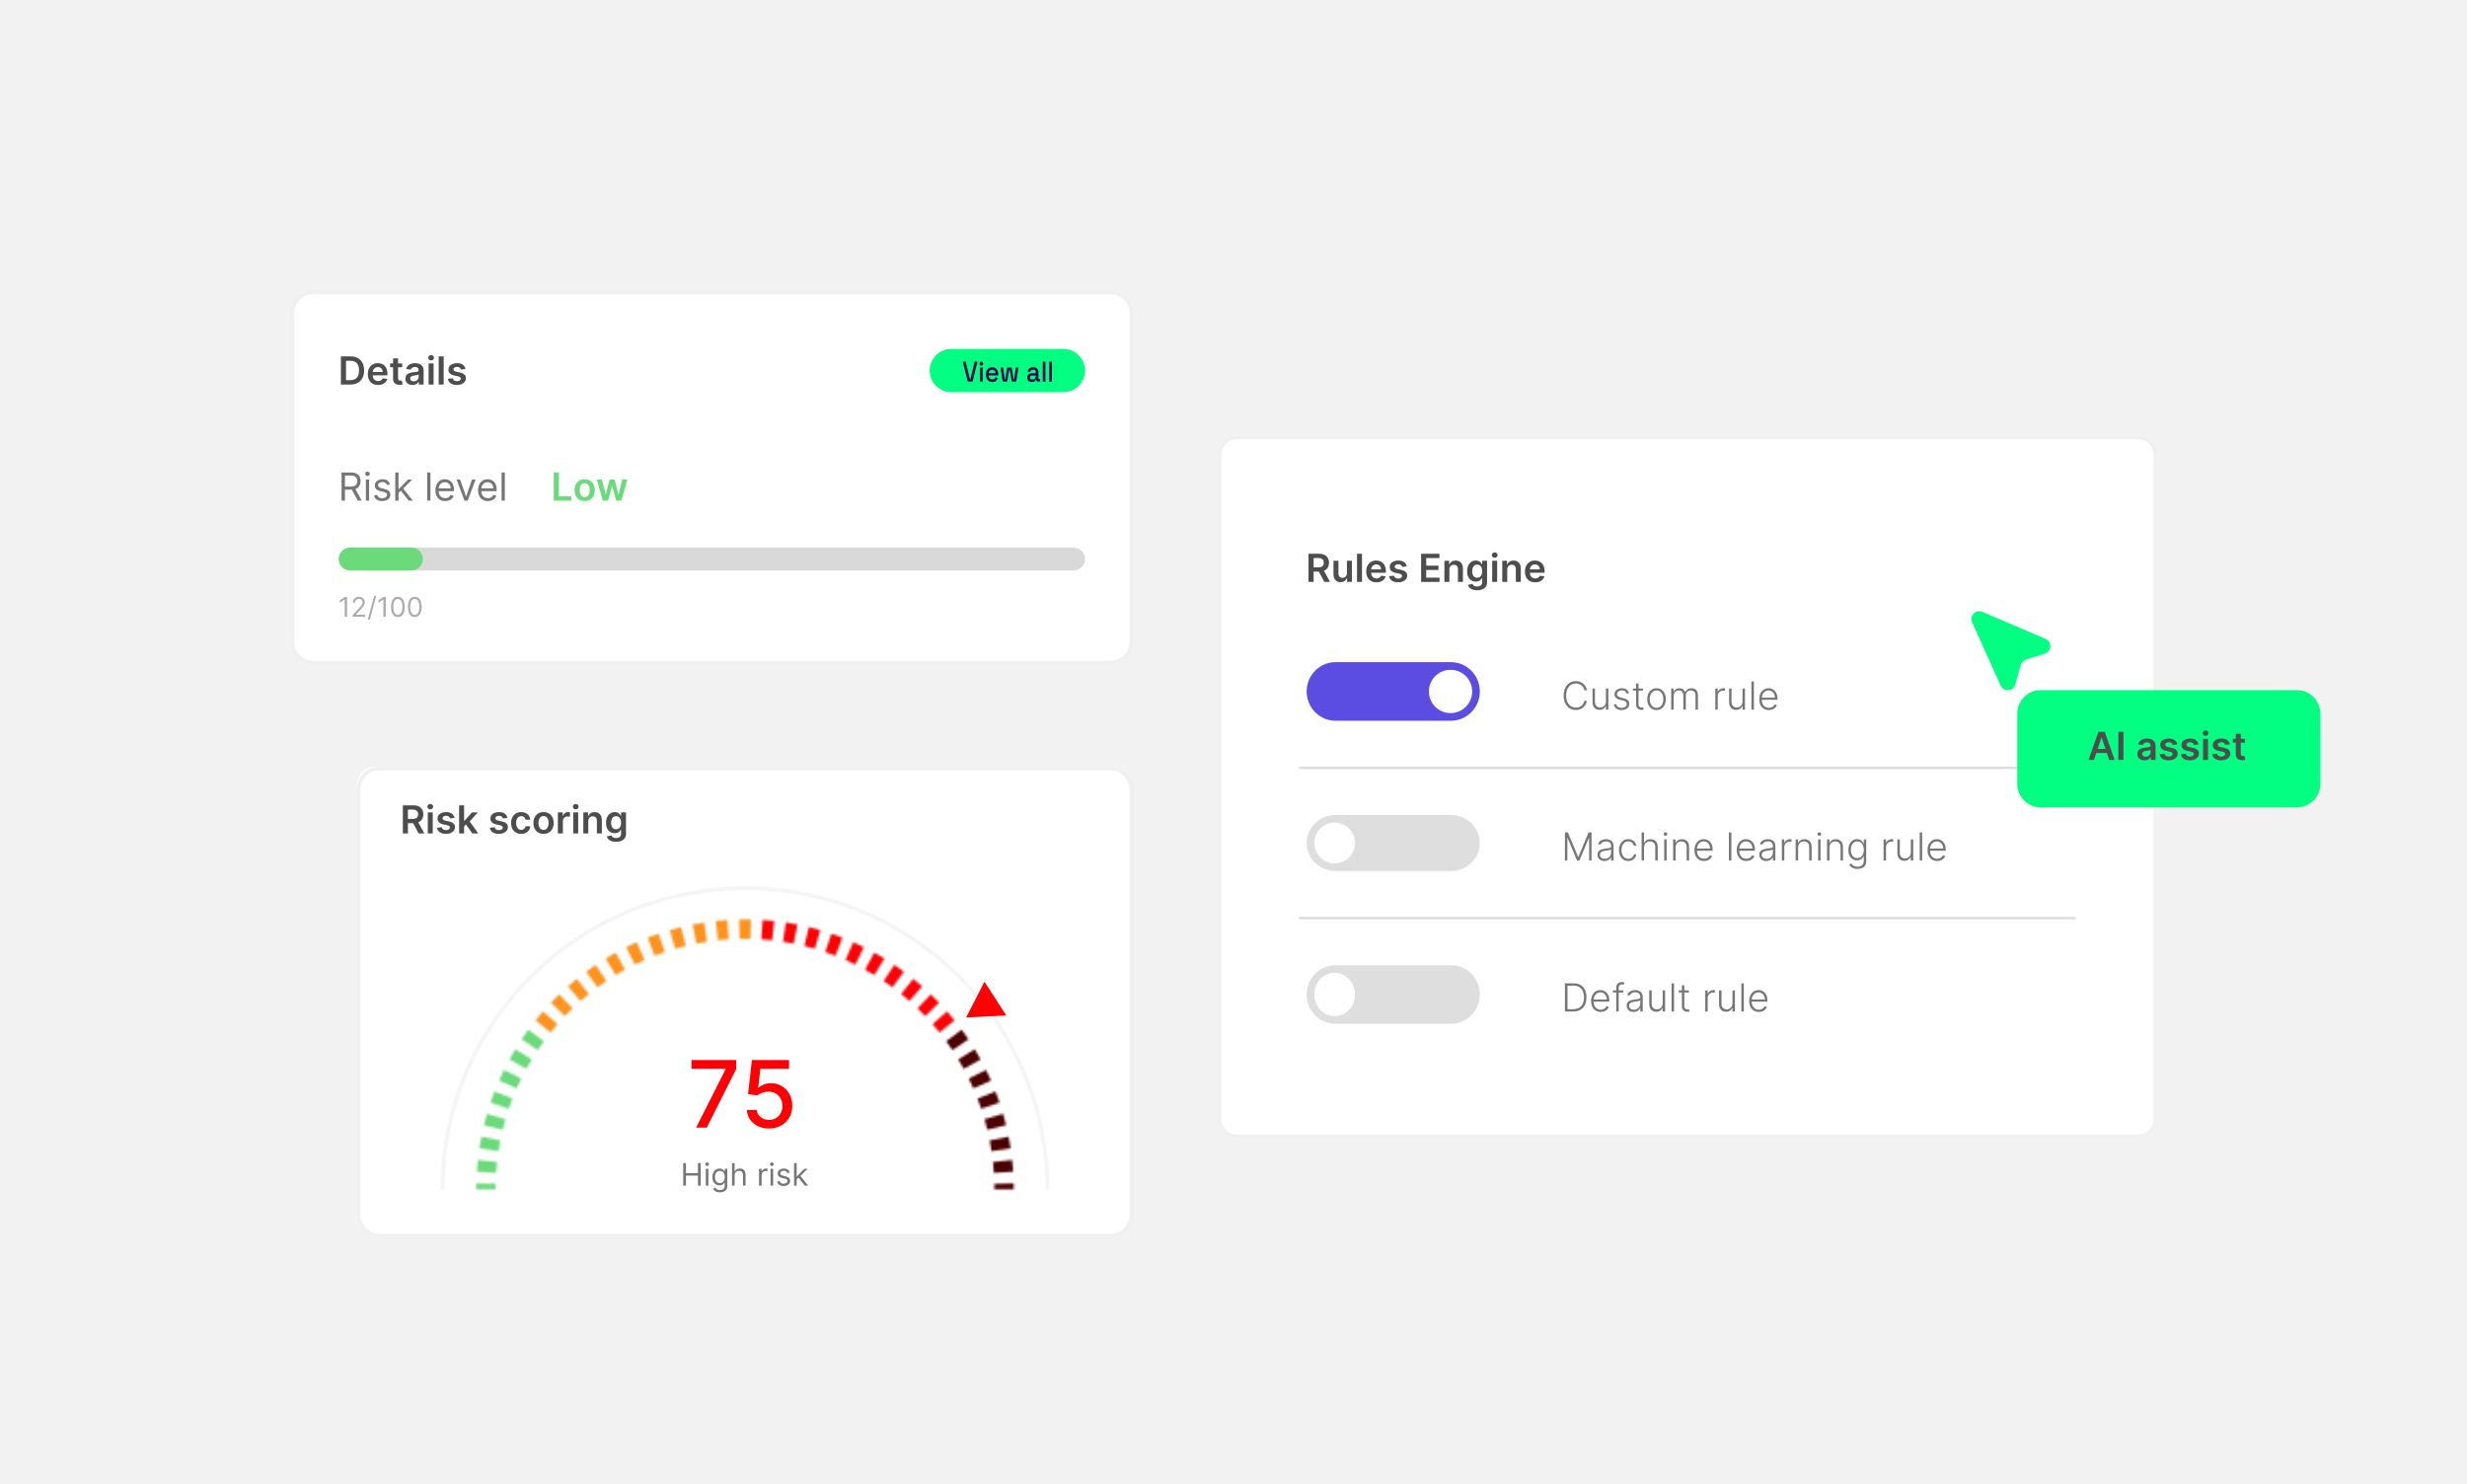 <svg width="1130" height="680" viewBox="0 0 1130 680" fill="none" xmlns="http://www.w3.org/2000/svg">
<rect width="1130" height="680" fill="#F2F2F2"/>
<g filter="url(#filter0_d_1092_2920)">
<path d="M134.168 132.977C134.168 128.111 138.128 124.167 143.012 124.167H509.157C514.042 124.167 518.001 128.111 518.001 132.977V284.522C518.001 289.388 514.042 293.333 509.157 293.333H143.012C138.128 293.333 134.168 289.388 134.168 284.522V132.977Z" fill="white"/>
<path d="M133 284V133.5C133 127.701 137.737 123 143.58 123V124.75L143.127 124.762C138.468 124.996 134.763 128.818 134.763 133.5V284L134.775 284.449C135.004 288.924 138.618 292.512 143.127 292.738L143.58 292.75H508.587L509.04 292.738C513.548 292.512 517.163 288.924 517.391 284.449L517.403 284V133.5C517.403 128.818 513.698 124.996 509.04 124.762L508.587 124.75V123C514.43 123 519.167 127.701 519.167 133.5V284C519.167 289.799 514.43 294.5 508.587 294.5H143.58C137.737 294.5 133 289.799 133 284ZM508.587 123V124.75H143.58V123H508.587Z" fill="#F0F0F0"/>
<path d="M213.208 159.041L211.13 159.267C211.071 159.058 210.969 158.86 210.822 158.676C210.679 158.491 210.486 158.342 210.242 158.229C209.999 158.115 209.701 158.059 209.348 158.059C208.874 158.059 208.475 158.162 208.152 158.367C207.833 158.573 207.676 158.839 207.68 159.167C207.676 159.448 207.779 159.677 207.989 159.853C208.203 160.029 208.555 160.174 209.046 160.287L210.696 160.64C211.611 160.837 212.291 161.15 212.735 161.578C213.185 162.006 213.411 162.566 213.415 163.259C213.411 163.867 213.233 164.405 212.88 164.871C212.532 165.332 212.047 165.693 211.426 165.953C210.805 166.214 210.091 166.344 209.286 166.344C208.102 166.344 207.149 166.096 206.427 165.601C205.705 165.101 205.275 164.407 205.137 163.517L207.359 163.303C207.46 163.739 207.674 164.069 208.001 164.291C208.329 164.514 208.755 164.625 209.279 164.625C209.821 164.625 210.255 164.514 210.582 164.291C210.914 164.069 211.08 163.794 211.08 163.467C211.08 163.19 210.973 162.961 210.759 162.78C210.549 162.6 210.221 162.461 209.777 162.365L208.127 162.019C207.2 161.826 206.513 161.5 206.068 161.043C205.624 160.581 205.403 159.998 205.407 159.293C205.403 158.697 205.565 158.18 205.892 157.744C206.224 157.303 206.683 156.963 207.271 156.724C207.863 156.481 208.545 156.359 209.317 156.359C210.45 156.359 211.342 156.6 211.993 157.083C212.647 157.566 213.052 158.218 213.208 159.041Z" fill="#4D4D4D"/>
<path d="M203.222 153.26V166.154H200.943V153.26H203.222Z" fill="#4D4D4D"/>
<path d="M196.323 166.154V156.484H198.602V166.154H196.323ZM197.469 155.111C197.108 155.111 196.797 154.992 196.537 154.753C196.277 154.509 196.146 154.217 196.146 153.877C196.146 153.533 196.277 153.242 196.537 153.002C196.797 152.759 197.108 152.637 197.469 152.637C197.834 152.637 198.144 152.759 198.4 153.002C198.661 153.242 198.791 153.533 198.791 153.877C198.791 154.217 198.661 154.509 198.4 154.753C198.144 154.992 197.834 155.111 197.469 155.111Z" fill="#4D4D4D"/>
<path d="M188.923 166.35C188.311 166.35 187.759 166.241 187.268 166.023C186.781 165.8 186.395 165.473 186.109 165.04C185.828 164.608 185.688 164.075 185.688 163.441C185.688 162.896 185.788 162.445 185.99 162.088C186.191 161.731 186.466 161.446 186.814 161.232C187.163 161.018 187.555 160.856 187.992 160.747C188.432 160.634 188.888 160.552 189.358 160.501C189.924 160.443 190.384 160.39 190.737 160.344C191.089 160.294 191.345 160.218 191.505 160.117C191.668 160.012 191.75 159.851 191.75 159.633V159.595C191.75 159.121 191.61 158.753 191.328 158.493C191.047 158.233 190.642 158.103 190.113 158.103C189.555 158.103 189.112 158.224 188.785 158.468C188.462 158.711 188.244 158.999 188.13 159.33L186.002 159.028C186.17 158.441 186.447 157.95 186.833 157.555C187.219 157.156 187.692 156.858 188.25 156.661C188.808 156.46 189.425 156.359 190.101 156.359C190.567 156.359 191.03 156.413 191.492 156.523C191.954 156.632 192.376 156.812 192.757 157.064C193.139 157.312 193.446 157.649 193.677 158.078C193.912 158.506 194.029 159.041 194.029 159.683V166.155H191.838V164.826H191.763C191.624 165.095 191.429 165.347 191.177 165.582C190.93 165.813 190.617 166 190.239 166.142C189.866 166.281 189.427 166.35 188.923 166.35ZM189.515 164.675C189.973 164.675 190.369 164.585 190.705 164.405C191.041 164.22 191.299 163.977 191.479 163.674C191.664 163.372 191.756 163.043 191.756 162.686V161.546C191.685 161.605 191.563 161.66 191.391 161.71C191.223 161.76 191.035 161.805 190.825 161.842C190.615 161.88 190.407 161.914 190.201 161.943C189.996 161.972 189.817 161.998 189.666 162.019C189.326 162.065 189.022 162.14 188.753 162.245C188.485 162.35 188.273 162.497 188.118 162.686C187.962 162.871 187.885 163.11 187.885 163.404C187.885 163.823 188.038 164.14 188.344 164.354C188.651 164.568 189.041 164.675 189.515 164.675Z" fill="#4D4D4D"/>
<path d="M184.237 156.485V158.248H178.678V156.485H184.237ZM180.05 154.168H182.329V163.246C182.329 163.553 182.375 163.788 182.468 163.951C182.564 164.111 182.69 164.22 182.845 164.279C183.001 164.337 183.173 164.367 183.362 164.367C183.504 164.367 183.634 164.356 183.752 164.335C183.874 164.314 183.966 164.295 184.029 164.279L184.413 166.06C184.291 166.102 184.117 166.148 183.89 166.199C183.668 166.249 183.395 166.279 183.072 166.287C182.501 166.304 181.987 166.218 181.53 166.029C181.072 165.836 180.709 165.538 180.44 165.135C180.176 164.732 180.046 164.228 180.05 163.624V154.168Z" fill="#4D4D4D"/>
<path d="M173.177 166.344C172.207 166.344 171.37 166.142 170.665 165.739C169.964 165.332 169.425 164.757 169.047 164.014C168.669 163.267 168.48 162.388 168.48 161.376C168.48 160.382 168.669 159.509 169.047 158.758C169.429 158.002 169.962 157.414 170.646 156.995C171.33 156.571 172.134 156.359 173.057 156.359C173.653 156.359 174.216 156.455 174.745 156.648C175.278 156.837 175.748 157.131 176.155 157.53C176.566 157.929 176.889 158.436 177.124 159.053C177.359 159.666 177.477 160.396 177.477 161.244V161.943H169.551V160.407H175.292C175.288 159.97 175.194 159.582 175.009 159.242C174.824 158.898 174.566 158.627 174.235 158.43C173.907 158.233 173.525 158.134 173.089 158.134C172.623 158.134 172.214 158.248 171.861 158.474C171.509 158.697 171.234 158.99 171.036 159.356C170.843 159.717 170.745 160.113 170.741 160.545V161.886C170.741 162.449 170.843 162.931 171.049 163.334C171.255 163.733 171.542 164.039 171.912 164.254C172.281 164.463 172.713 164.568 173.208 164.568C173.54 164.568 173.84 164.522 174.109 164.43C174.377 164.333 174.61 164.193 174.808 164.008C175.005 163.823 175.154 163.595 175.255 163.322L177.382 163.561C177.248 164.123 176.992 164.614 176.614 165.034C176.241 165.45 175.762 165.773 175.179 166.004C174.596 166.23 173.928 166.344 173.177 166.344Z" fill="#4D4D4D"/>
<path d="M160.521 166.154H156.152V153.26H160.61C161.89 153.26 162.989 153.518 163.908 154.035C164.832 154.547 165.541 155.283 166.036 156.244C166.532 157.205 166.779 158.355 166.779 159.694C166.779 161.037 166.53 162.192 166.03 163.157C165.535 164.122 164.819 164.863 163.883 165.379C162.952 165.895 161.831 166.154 160.521 166.154ZM158.488 164.133H160.408C161.306 164.133 162.055 163.969 162.656 163.642C163.256 163.31 163.707 162.817 164.009 162.162C164.311 161.503 164.463 160.681 164.463 159.694C164.463 158.708 164.311 157.89 164.009 157.239C163.707 156.584 163.26 156.095 162.668 155.772C162.081 155.445 161.35 155.281 160.477 155.281H158.488V164.133Z" fill="#4D4D4D"/>
<path d="M231.234 206.446V219.339H229.748V206.446H231.234Z" fill="#767676"/>
<path d="M223.486 219.541C222.554 219.541 221.751 219.335 221.075 218.924C220.403 218.508 219.885 217.929 219.52 217.186C219.159 216.439 218.979 215.57 218.979 214.58C218.979 213.589 219.159 212.716 219.52 211.961C219.885 211.201 220.393 210.61 221.043 210.186C221.698 209.758 222.462 209.543 223.335 209.543C223.839 209.543 224.336 209.627 224.827 209.795C225.318 209.963 225.765 210.236 226.168 210.614C226.571 210.987 226.892 211.482 227.131 212.099C227.371 212.716 227.49 213.476 227.49 214.378V215.008H220.036V213.724H225.979C225.979 213.178 225.87 212.691 225.652 212.263C225.438 211.835 225.131 211.497 224.733 211.25C224.338 211.002 223.872 210.878 223.335 210.878C222.743 210.878 222.231 211.025 221.799 211.319C221.371 211.608 221.041 211.986 220.811 212.452C220.58 212.918 220.464 213.417 220.464 213.95V214.807C220.464 215.537 220.59 216.156 220.842 216.664C221.098 217.167 221.453 217.551 221.906 217.816C222.359 218.076 222.886 218.206 223.486 218.206C223.876 218.206 224.229 218.152 224.544 218.042C224.863 217.929 225.138 217.761 225.369 217.539C225.599 217.312 225.778 217.031 225.904 216.695L227.339 217.098C227.188 217.585 226.934 218.013 226.577 218.382C226.221 218.748 225.78 219.033 225.255 219.239C224.731 219.44 224.141 219.541 223.486 219.541Z" fill="#767676"/>
<path d="M217.817 209.669L214.241 219.339H212.73L209.154 209.669H210.766L213.435 217.375H213.536L216.205 209.669H217.817Z" fill="#767676"/>
<path d="M203.939 219.541C203.008 219.541 202.204 219.335 201.528 218.924C200.857 218.508 200.338 217.929 199.973 217.186C199.612 216.439 199.432 215.57 199.432 214.58C199.432 213.589 199.612 212.716 199.973 211.961C200.338 211.201 200.846 210.61 201.497 210.186C202.151 209.758 202.915 209.543 203.788 209.543C204.292 209.543 204.789 209.627 205.28 209.795C205.771 209.963 206.218 210.236 206.621 210.614C207.024 210.987 207.345 211.482 207.584 212.099C207.824 212.716 207.943 213.476 207.943 214.378V215.008H200.489V213.724H206.432C206.432 213.178 206.323 212.691 206.105 212.263C205.891 211.835 205.585 211.497 205.186 211.25C204.791 211.002 204.325 210.878 203.788 210.878C203.196 210.878 202.684 211.025 202.252 211.319C201.824 211.608 201.494 211.986 201.264 212.452C201.033 212.918 200.917 213.417 200.917 213.95V214.807C200.917 215.537 201.043 216.156 201.295 216.664C201.551 217.167 201.906 217.551 202.359 217.816C202.812 218.076 203.339 218.206 203.939 218.206C204.33 218.206 204.682 218.152 204.997 218.042C205.316 217.929 205.591 217.761 205.822 217.539C206.052 217.312 206.231 217.031 206.357 216.695L207.792 217.098C207.641 217.585 207.387 218.013 207.03 218.382C206.674 218.748 206.233 219.033 205.708 219.239C205.184 219.44 204.594 219.541 203.939 219.541Z" fill="#767676"/>
<path d="M197.163 206.446V219.339H195.678V206.446H197.163Z" fill="#767676"/>
<path d="M182.434 215.814L182.409 213.975H182.711L186.941 209.669H188.78L184.272 214.227H184.146L182.434 215.814ZM181.049 219.339V206.446H182.535V219.339H181.049ZM187.193 219.339L183.416 214.555L184.474 213.522L189.082 219.339H187.193Z" fill="#767676"/>
<path d="M178.635 211.835L177.3 212.213C177.217 211.99 177.093 211.774 176.929 211.564C176.77 211.35 176.551 211.174 176.274 211.036C175.997 210.897 175.643 210.828 175.21 210.828C174.619 210.828 174.125 210.964 173.731 211.237C173.341 211.506 173.145 211.848 173.145 212.263C173.145 212.632 173.28 212.924 173.548 213.138C173.817 213.352 174.237 213.531 174.807 213.673L176.243 214.026C177.107 214.236 177.752 214.557 178.176 214.989C178.599 215.417 178.811 215.969 178.811 216.645C178.811 217.199 178.652 217.694 178.333 218.131C178.018 218.567 177.577 218.911 177.011 219.163C176.444 219.415 175.785 219.541 175.034 219.541C174.048 219.541 173.231 219.327 172.585 218.899C171.939 218.471 171.53 217.845 171.357 217.023L172.768 216.67C172.902 217.19 173.156 217.581 173.529 217.841C173.907 218.101 174.4 218.231 175.009 218.231C175.701 218.231 176.251 218.084 176.658 217.791C177.07 217.493 177.275 217.136 177.275 216.72C177.275 216.385 177.158 216.103 176.923 215.877C176.688 215.646 176.327 215.474 175.84 215.361L174.228 214.983C173.343 214.773 172.692 214.448 172.277 214.007C171.865 213.562 171.66 213.006 171.66 212.339C171.66 211.793 171.813 211.31 172.119 210.891C172.43 210.471 172.852 210.142 173.385 209.902C173.922 209.663 174.53 209.543 175.21 209.543C176.167 209.543 176.919 209.753 177.464 210.173C178.014 210.593 178.404 211.147 178.635 211.835Z" fill="#767676"/>
<path d="M167.58 219.339V209.669H169.065V219.339H167.58ZM168.335 208.058C168.045 208.058 167.796 207.959 167.586 207.762C167.38 207.564 167.277 207.327 167.277 207.05C167.277 206.773 167.38 206.536 167.586 206.339C167.796 206.142 168.045 206.043 168.335 206.043C168.625 206.043 168.872 206.142 169.078 206.339C169.288 206.536 169.393 206.773 169.393 207.05C169.393 207.327 169.288 207.564 169.078 207.762C168.872 207.959 168.625 208.058 168.335 208.058Z" fill="#767676"/>
<path d="M156.441 219.339V206.446H160.798C161.805 206.446 162.632 206.618 163.278 206.962C163.925 207.302 164.403 207.77 164.714 208.366C165.024 208.962 165.18 209.64 165.18 210.399C165.18 211.159 165.024 211.833 164.714 212.42C164.403 213.008 163.927 213.47 163.285 213.805C162.643 214.137 161.822 214.303 160.823 214.303H157.298V212.892H160.773C161.461 212.892 162.015 212.792 162.435 212.59C162.859 212.389 163.165 212.103 163.354 211.734C163.547 211.361 163.644 210.916 163.644 210.399C163.644 209.883 163.547 209.432 163.354 209.046C163.161 208.66 162.852 208.362 162.429 208.152C162.005 207.938 161.444 207.831 160.748 207.831H158.003V219.339H156.441ZM162.51 213.547L165.683 219.339H163.87L160.748 213.547H162.51Z" fill="#767676"/>
<path d="M189.991 272.648C189.327 272.648 188.762 272.467 188.295 272.106C187.827 271.741 187.47 271.214 187.224 270.523C186.977 269.83 186.854 268.993 186.854 268.012C186.854 267.036 186.977 266.203 187.224 265.513C187.473 264.819 187.832 264.291 188.299 263.926C188.769 263.559 189.333 263.375 189.991 263.375C190.649 263.375 191.212 263.559 191.679 263.926C192.149 264.291 192.508 264.819 192.754 265.513C193.004 266.203 193.129 267.036 193.129 268.012C193.129 268.993 193.006 269.83 192.759 270.523C192.512 271.214 192.155 271.741 191.688 272.106C191.221 272.467 190.655 272.648 189.991 272.648ZM189.991 271.678C190.649 271.678 191.161 271.361 191.525 270.726C191.889 270.092 192.071 269.187 192.071 268.012C192.071 267.23 191.988 266.565 191.82 266.015C191.656 265.466 191.418 265.047 191.106 264.759C190.798 264.471 190.426 264.327 189.991 264.327C189.339 264.327 188.829 264.649 188.462 265.292C188.095 265.933 187.911 266.839 187.911 268.012C187.911 268.793 187.993 269.457 188.158 270.003C188.322 270.55 188.559 270.966 188.867 271.251C189.179 271.536 189.553 271.678 189.991 271.678Z" fill="#ACACAC"/>
<path d="M182.233 272.648C181.569 272.648 181.004 272.467 180.537 272.106C180.07 271.741 179.713 271.214 179.466 270.523C179.219 269.83 179.096 268.993 179.096 268.012C179.096 267.036 179.219 266.203 179.466 265.513C179.716 264.819 180.074 264.291 180.541 263.926C181.011 263.559 181.575 263.375 182.233 263.375C182.892 263.375 183.454 263.559 183.921 263.926C184.391 264.291 184.75 264.819 184.997 265.513C185.246 266.203 185.371 267.036 185.371 268.012C185.371 268.993 185.248 269.83 185.001 270.523C184.754 271.214 184.397 271.741 183.93 272.106C183.463 272.467 182.897 272.648 182.233 272.648ZM182.233 271.678C182.892 271.678 183.403 271.361 183.767 270.726C184.131 270.092 184.313 269.187 184.313 268.012C184.313 267.23 184.23 266.565 184.062 266.015C183.898 265.466 183.66 265.047 183.348 264.759C183.04 264.471 182.668 264.327 182.233 264.327C181.581 264.327 181.071 264.649 180.704 265.292C180.337 265.933 180.153 266.839 180.153 268.012C180.153 268.793 180.236 269.457 180.4 270.003C180.565 270.55 180.801 270.966 181.11 271.251C181.421 271.536 181.796 271.678 182.233 271.678Z" fill="#ACACAC"/>
<path d="M176.695 263.499V272.524H175.602V264.645H175.549L173.346 266.108V264.997L175.602 263.499H176.695Z" fill="#ACACAC"/>
<path d="M172.306 263.076L169.397 273.881H168.445L171.354 263.076H172.306Z" fill="#ACACAC"/>
<path d="M161.584 272.524V271.731L164.563 268.47C164.913 268.088 165.201 267.756 165.427 267.474C165.653 267.189 165.82 266.922 165.929 266.672C166.041 266.419 166.097 266.155 166.097 265.879C166.097 265.561 166.02 265.287 165.867 265.055C165.718 264.822 165.512 264.643 165.251 264.517C164.989 264.391 164.695 264.327 164.369 264.327C164.022 264.327 163.72 264.399 163.461 264.543C163.206 264.684 163.007 264.883 162.866 265.138C162.728 265.394 162.659 265.694 162.659 266.037H161.619C161.619 265.508 161.741 265.044 161.985 264.645C162.229 264.245 162.561 263.934 162.981 263.71C163.404 263.487 163.879 263.375 164.404 263.375C164.933 263.375 165.402 263.487 165.81 263.71C166.219 263.934 166.539 264.235 166.771 264.614C167.003 264.993 167.119 265.414 167.119 265.879C167.119 266.211 167.059 266.535 166.938 266.853C166.821 267.167 166.615 267.518 166.321 267.906C166.031 268.291 165.627 268.761 165.11 269.316L163.082 271.484V271.555H167.278V272.524H161.584Z" fill="#ACACAC"/>
<path d="M158.988 263.499V272.524H157.895V264.645H157.842L155.639 266.108V264.997L157.895 263.499H158.988Z" fill="#ACACAC"/>
<path d="M276.105 219.339L273.373 209.669H275.696L277.396 216.469H277.484L279.222 209.669H281.52L283.257 216.431H283.352L285.026 209.669H287.356L284.617 219.339H282.244L280.43 212.805H280.298L278.485 219.339H276.105Z" fill="#6BDA7A"/>
<path d="M267.817 219.528C266.873 219.528 266.054 219.32 265.362 218.905C264.669 218.489 264.132 217.908 263.75 217.161C263.372 216.414 263.184 215.541 263.184 214.542C263.184 213.543 263.372 212.668 263.75 211.917C264.132 211.166 264.669 210.582 265.362 210.167C266.054 209.751 266.873 209.543 267.817 209.543C268.761 209.543 269.58 209.751 270.272 210.167C270.965 210.582 271.5 211.166 271.878 211.917C272.26 212.668 272.451 213.543 272.451 214.542C272.451 215.541 272.26 216.414 271.878 217.161C271.5 217.908 270.965 218.489 270.272 218.905C269.58 219.32 268.761 219.528 267.817 219.528ZM267.83 217.703C268.342 217.703 268.77 217.562 269.114 217.281C269.458 216.995 269.714 216.613 269.882 216.135C270.054 215.656 270.14 215.123 270.14 214.536C270.14 213.944 270.054 213.409 269.882 212.93C269.714 212.448 269.458 212.064 269.114 211.778C268.77 211.493 268.342 211.35 267.83 211.35C267.305 211.35 266.869 211.493 266.52 211.778C266.176 212.064 265.918 212.448 265.746 212.93C265.578 213.409 265.494 213.944 265.494 214.536C265.494 215.123 265.578 215.656 265.746 216.135C265.918 216.613 266.176 216.995 266.52 217.281C266.869 217.562 267.305 217.703 267.83 217.703Z" fill="#6BDA7A"/>
<path d="M253.66 219.339V206.446H255.996V217.381H261.674V219.339H253.66Z" fill="#6BDA7A"/>
<path d="M425.834 159.75C425.834 154.273 430.301 149.833 435.811 149.833H487.024C492.534 149.833 497.001 154.273 497.001 159.75V159.75C497.001 165.227 492.534 169.667 487.024 169.667H435.811C430.301 169.667 425.834 165.227 425.834 159.75V159.75Z" fill="#03FF81"/>
<path d="M443.281 164.817L441 155.667H442.31L444.298 163.928H444.451L446.427 155.667H447.737L445.468 164.817H443.281Z" fill="#14054D"/>
<path d="M448.885 164.817V158.372H450.09V164.817H448.885ZM449.493 157.497C449.26 157.497 449.061 157.414 448.897 157.248C448.741 157.074 448.663 156.852 448.663 156.582C448.663 156.311 448.741 156.094 448.897 155.928C449.061 155.754 449.26 155.667 449.493 155.667C449.735 155.667 449.934 155.754 450.09 155.928C450.246 156.094 450.324 156.311 450.324 156.582C450.324 156.852 450.246 157.074 450.09 157.248C449.934 157.414 449.735 157.497 449.493 157.497Z" fill="#14054D"/>
<path d="M454.521 165C453.937 165 453.426 164.865 452.989 164.595C452.552 164.316 452.209 163.928 451.96 163.431C451.718 162.926 451.597 162.342 451.597 161.68V161.523C451.597 160.852 451.718 160.268 451.96 159.771C452.202 159.266 452.537 158.878 452.966 158.608C453.402 158.329 453.905 158.189 454.475 158.189C455.028 158.189 455.512 158.329 455.925 158.608C456.346 158.878 456.674 159.257 456.908 159.745C457.141 160.233 457.258 160.804 457.258 161.457V161.967H452.825C452.841 162.534 453.009 162.987 453.328 163.327C453.656 163.658 454.061 163.823 454.545 163.823C454.997 163.823 455.336 163.71 455.562 163.483C455.796 163.257 455.976 162.995 456.1 162.699L457.095 163.274C456.986 163.518 456.826 163.775 456.615 164.046C456.412 164.316 456.143 164.542 455.808 164.725C455.473 164.908 455.044 165 454.521 165ZM452.837 160.934H456.03C455.999 160.446 455.843 160.067 455.562 159.797C455.282 159.518 454.915 159.379 454.463 159.379C454.011 159.379 453.64 159.518 453.352 159.797C453.071 160.067 452.899 160.446 452.837 160.934Z" fill="#14054D"/>
<path d="M459.272 164.817L458.289 158.372H459.494L460.219 163.915H460.406L461.412 158.372H463.366L464.36 163.915H464.547L465.272 158.372H466.477L465.494 164.817H463.471L462.477 159.287H462.289L461.295 164.817H459.272Z" fill="#14054D"/>
<path d="M472.675 165C472.261 165 471.891 164.921 471.564 164.765C471.244 164.608 470.986 164.377 470.792 164.072C470.604 163.767 470.511 163.396 470.511 162.961C470.511 162.516 470.604 162.15 470.792 161.863C470.986 161.566 471.248 161.344 471.575 161.196C471.911 161.048 472.289 160.974 472.71 160.974H474.464V160.555C474.464 160.181 474.363 159.88 474.16 159.653C473.957 159.427 473.646 159.314 473.224 159.314C472.811 159.314 472.495 159.422 472.277 159.64C472.059 159.858 471.914 160.141 471.844 160.49L470.721 160.085C470.815 159.736 470.963 159.422 471.166 159.144C471.376 158.856 471.653 158.625 471.996 158.451C472.339 158.277 472.753 158.189 473.236 158.189C473.985 158.189 474.573 158.403 475.002 158.83C475.431 159.257 475.646 159.863 475.646 160.647V163.3C475.646 163.562 475.755 163.693 475.973 163.693H476.464V164.817H475.564C475.291 164.817 475.069 164.738 474.897 164.582C474.726 164.425 474.64 164.211 474.64 163.941V163.902H474.464C474.402 164.033 474.308 164.185 474.184 164.359C474.059 164.534 473.876 164.686 473.634 164.817C473.392 164.939 473.072 165 472.675 165ZM472.85 163.889C473.334 163.889 473.724 163.736 474.02 163.431C474.316 163.117 474.464 162.69 474.464 162.15V162.019H472.78C472.46 162.019 472.203 162.098 472.008 162.255C471.813 162.403 471.716 162.625 471.716 162.921C471.716 163.218 471.817 163.453 472.02 163.627C472.222 163.802 472.499 163.889 472.85 163.889Z" fill="#14054D"/>
<path d="M477.636 164.817V155.667H478.841V164.817H477.636Z" fill="#14054D"/>
<path d="M480.629 164.817V155.667H481.833V164.817H480.629Z" fill="#14054D"/>
<path d="M155.168 246.083C155.168 243.184 157.547 240.833 160.481 240.833H491.688C494.622 240.833 497.001 243.184 497.001 246.083V246.083C497.001 248.983 494.622 251.333 491.688 251.333H160.481C157.547 251.333 155.168 248.983 155.168 246.083V246.083Z" fill="#D9D9D9"/>
<path d="M155.168 246.083C155.168 243.184 157.518 240.833 160.418 240.833H188.418C191.317 240.833 193.668 243.184 193.668 246.083V246.083C193.668 248.983 191.317 251.333 188.418 251.333H160.418C157.518 251.333 155.168 248.983 155.168 246.083V246.083Z" fill="#6BDA7A"/>
<path d="M163.334 350.037C163.334 345.138 167.304 341.167 172.201 341.167H509.134C514.031 341.167 518.001 345.138 518.001 350.037V546.963C518.001 551.862 514.031 555.833 509.134 555.833H172.201C167.304 555.833 163.334 551.862 163.334 546.963V350.037Z" fill="white"/>
<path d="M163.334 546.471V351.695C163.334 345.88 168.066 341.167 173.903 341.167V342.921L173.451 342.933C168.797 343.168 165.096 347.001 165.096 351.695V546.471L165.108 546.922C165.336 551.409 168.947 555.006 173.451 555.233L173.903 555.245H508.598L509.05 555.233C513.555 555.006 517.166 551.409 517.394 546.922L517.406 546.471V351.695C517.406 347.001 513.705 343.168 509.05 342.933L508.598 342.921V341.167C514.435 341.167 519.167 345.88 519.167 351.695V546.471C519.167 552.286 514.435 557 508.598 557H173.903C168.066 557 163.334 552.286 163.334 546.471ZM508.598 341.167V342.921H173.903V341.167H508.598Z" fill="#F0F0F0"/>
<path d="M352.254 506.961C350.36 506.961 348.658 506.599 347.147 505.873C345.646 505.138 344.447 504.131 343.551 502.852C342.654 501.572 342.176 500.112 342.115 498.47H346.648C346.759 499.799 347.348 500.892 348.416 501.749C349.484 502.605 350.763 503.033 352.254 503.033C353.442 503.033 354.495 502.761 355.411 502.217C356.338 501.663 357.063 500.902 357.587 499.935C358.121 498.968 358.388 497.865 358.388 496.627C358.388 495.367 358.116 494.244 357.572 493.257C357.028 492.27 356.278 491.494 355.321 490.93C354.374 490.366 353.286 490.079 352.057 490.069C351.12 490.069 350.179 490.23 349.232 490.553C348.285 490.875 347.519 491.298 346.935 491.822L342.659 491.187L344.397 475.594H361.41V479.598H348.28L347.298 488.256H347.479C348.083 487.672 348.884 487.183 349.881 486.79C350.889 486.397 351.967 486.201 353.115 486.201C354.999 486.201 356.676 486.649 358.146 487.546C359.627 488.442 360.79 489.666 361.637 491.217C362.493 492.759 362.916 494.531 362.906 496.536C362.916 498.54 362.463 500.328 361.546 501.9C360.639 503.471 359.38 504.71 357.769 505.617C356.167 506.513 354.329 506.961 352.254 506.961Z" fill="#FF0004"/>
<path d="M318.858 506.538L332.365 479.825V479.598H316.742V475.594H337.2V479.734L323.738 506.538H318.858Z" fill="#FF0004"/>
<path d="M364.831 530.311L364.811 528.84H365.052L368.437 525.395H369.907L366.301 529.041H366.201L364.831 530.311ZM363.723 533.131V522.816H364.911V533.131H363.723ZM368.638 533.131L365.616 529.303L366.462 528.477L370.149 533.131H368.638Z" fill="#767676"/>
<path d="M361.793 527.128L360.725 527.43C360.658 527.252 360.559 527.079 360.428 526.911C360.3 526.74 360.126 526.599 359.904 526.488C359.683 526.377 359.399 526.322 359.053 526.322C358.58 526.322 358.185 526.431 357.869 526.649C357.557 526.864 357.401 527.138 357.401 527.47C357.401 527.766 357.509 527.999 357.723 528.17C357.938 528.341 358.274 528.484 358.731 528.598L359.879 528.88C360.571 529.048 361.086 529.305 361.425 529.651C361.764 529.993 361.934 530.435 361.934 530.976C361.934 531.419 361.806 531.815 361.551 532.164C361.299 532.513 360.947 532.789 360.493 532.99C360.04 533.192 359.513 533.292 358.912 533.292C358.123 533.292 357.47 533.121 356.953 532.779C356.436 532.436 356.108 531.936 355.971 531.278L357.099 530.996C357.206 531.412 357.409 531.724 357.708 531.932C358.01 532.141 358.405 532.245 358.892 532.245C359.446 532.245 359.886 532.127 360.211 531.892C360.54 531.654 360.705 531.368 360.705 531.036C360.705 530.767 360.611 530.542 360.423 530.361C360.235 530.176 359.946 530.039 359.557 529.948L358.267 529.646C357.559 529.478 357.038 529.218 356.706 528.865C356.377 528.509 356.212 528.064 356.212 527.531C356.212 527.094 356.335 526.708 356.58 526.372C356.829 526.036 357.166 525.773 357.592 525.582C358.022 525.39 358.509 525.294 359.053 525.294C359.819 525.294 360.42 525.462 360.856 525.798C361.296 526.134 361.608 526.577 361.793 527.128Z" fill="#767676"/>
<path d="M352.949 533.131V525.395H354.137V533.131H352.949ZM353.553 524.106C353.321 524.106 353.122 524.027 352.954 523.869C352.789 523.711 352.707 523.522 352.707 523.3C352.707 523.078 352.789 522.889 352.954 522.731C353.122 522.573 353.321 522.494 353.553 522.494C353.785 522.494 353.983 522.573 354.147 522.731C354.315 522.889 354.399 523.078 354.399 523.3C354.399 523.522 354.315 523.711 354.147 523.869C353.983 524.027 353.785 524.106 353.553 524.106Z" fill="#767676"/>
<path d="M347.67 533.131V525.395H348.818V526.564H348.899C349.04 526.181 349.295 525.87 349.664 525.632C350.034 525.394 350.45 525.274 350.913 525.274C351.001 525.274 351.11 525.276 351.241 525.279C351.372 525.283 351.471 525.288 351.538 525.295V526.503C351.498 526.493 351.405 526.478 351.261 526.458C351.12 526.434 350.97 526.423 350.813 526.423C350.437 526.423 350.101 526.502 349.805 526.659C349.513 526.814 349.282 527.029 349.11 527.304C348.942 527.576 348.859 527.887 348.859 528.236V533.131H347.67Z" fill="#767676"/>
<path d="M336.489 528.477V533.131H335.301V522.816H336.489V526.604H336.59C336.771 526.204 337.043 525.887 337.406 525.652C337.772 525.414 338.259 525.294 338.867 525.294C339.394 525.294 339.855 525.4 340.252 525.612C340.648 525.82 340.955 526.14 341.173 526.574C341.395 527.003 341.506 527.551 341.506 528.215V533.131H340.317V528.296C340.317 527.682 340.158 527.207 339.839 526.871C339.523 526.532 339.085 526.362 338.524 526.362C338.135 526.362 337.785 526.444 337.477 526.609C337.171 526.773 336.929 527.013 336.751 527.329C336.577 527.645 336.489 528.027 336.489 528.477Z" fill="#767676"/>
<path d="M329.782 536.193C329.208 536.193 328.714 536.119 328.301 535.972C327.888 535.827 327.544 535.636 327.269 535.398C326.997 535.163 326.78 534.911 326.619 534.642L327.566 533.977C327.674 534.118 327.809 534.279 327.974 534.461C328.139 534.645 328.364 534.805 328.649 534.939C328.938 535.077 329.315 535.146 329.782 535.146C330.407 535.146 330.922 534.995 331.328 534.692C331.735 534.39 331.938 533.917 331.938 533.272V531.701H331.837C331.75 531.842 331.625 532.016 331.464 532.225C331.306 532.429 331.078 532.612 330.779 532.774C330.484 532.931 330.084 533.01 329.581 533.01C328.956 533.01 328.395 532.863 327.898 532.567C327.405 532.272 327.014 531.842 326.725 531.278C326.44 530.714 326.297 530.029 326.297 529.223C326.297 528.43 326.436 527.74 326.715 527.153C326.994 526.562 327.381 526.105 327.878 525.783C328.375 525.457 328.949 525.294 329.601 525.294C330.104 525.294 330.504 525.378 330.799 525.546C331.098 525.711 331.327 525.899 331.484 526.11C331.646 526.319 331.77 526.49 331.857 526.624H331.978V525.395H333.126V533.353C333.126 534.018 332.975 534.558 332.673 534.975C332.374 535.394 331.971 535.701 331.464 535.896C330.961 536.094 330.4 536.193 329.782 536.193ZM329.742 531.943C330.219 531.943 330.622 531.833 330.951 531.615C331.28 531.397 331.53 531.083 331.701 530.673C331.872 530.264 331.958 529.774 331.958 529.203C331.958 528.645 331.874 528.153 331.706 527.727C331.538 527.301 331.29 526.967 330.961 526.725C330.632 526.483 330.225 526.362 329.742 526.362C329.238 526.362 328.818 526.49 328.483 526.745C328.15 527 327.9 527.343 327.732 527.772C327.568 528.202 327.485 528.679 327.485 529.203C327.485 529.74 327.569 530.215 327.737 530.628C327.909 531.038 328.16 531.36 328.493 531.595C328.829 531.827 329.245 531.943 329.742 531.943Z" fill="#767676"/>
<path d="M323.294 533.131V525.395H324.483V533.131H323.294ZM323.899 524.106C323.667 524.106 323.467 524.027 323.3 523.869C323.135 523.711 323.053 523.522 323.053 523.3C323.053 523.078 323.135 522.889 323.3 522.731C323.467 522.573 323.667 522.494 323.899 522.494C324.131 522.494 324.329 522.573 324.493 522.731C324.661 522.889 324.745 523.078 324.745 523.3C324.745 523.522 324.661 523.711 324.493 523.869C324.329 524.027 324.131 524.106 323.899 524.106Z" fill="#767676"/>
<path d="M312.955 533.131V522.816H314.204V527.41H319.704V522.816H320.953V533.131H319.704V528.518H314.204V533.131H312.955Z" fill="#767676"/>
<path d="M282.196 375.631C281.377 375.631 280.674 375.52 280.087 375.298C279.499 375.08 279.027 374.786 278.67 374.416C278.314 374.047 278.066 373.638 277.927 373.189L279.98 372.691C280.072 372.88 280.206 373.067 280.383 373.252C280.559 373.441 280.796 373.596 281.094 373.718C281.396 373.844 281.776 373.906 282.234 373.906C282.88 373.906 283.415 373.749 283.839 373.434C284.263 373.124 284.475 372.612 284.475 371.898V370.066H284.361C284.244 370.301 284.072 370.543 283.845 370.79C283.623 371.038 283.327 371.246 282.958 371.413C282.592 371.581 282.133 371.665 281.579 371.665C280.836 371.665 280.162 371.491 279.558 371.143C278.958 370.79 278.479 370.266 278.123 369.569C277.77 368.868 277.594 367.991 277.594 366.937C277.594 365.875 277.77 364.979 278.123 364.249C278.479 363.515 278.96 362.958 279.564 362.581C280.169 362.199 280.842 362.008 281.585 362.008C282.152 362.008 282.618 362.104 282.983 362.297C283.352 362.486 283.646 362.715 283.864 362.984C284.082 363.248 284.248 363.498 284.361 363.733H284.487V362.134H286.735V371.961C286.735 372.788 286.538 373.472 286.143 374.013C285.749 374.555 285.209 374.96 284.525 375.229C283.841 375.497 283.065 375.631 282.196 375.631ZM282.215 369.877C282.697 369.877 283.109 369.76 283.449 369.525C283.789 369.29 284.047 368.952 284.223 368.511C284.399 368.07 284.487 367.542 284.487 366.925C284.487 366.316 284.399 365.783 284.223 365.326C284.051 364.868 283.795 364.513 283.455 364.262C283.119 364.006 282.706 363.878 282.215 363.878C281.707 363.878 281.283 364.01 280.943 364.274C280.603 364.539 280.347 364.902 280.175 365.363C280.003 365.821 279.917 366.341 279.917 366.925C279.917 367.516 280.003 368.035 280.175 368.48C280.351 368.92 280.609 369.265 280.949 369.512C281.293 369.756 281.715 369.877 282.215 369.877Z" fill="#4D4D4D"/>
<path d="M269.466 366.138V371.804H267.188V362.134H269.366V363.777H269.479C269.702 363.235 270.056 362.805 270.543 362.486C271.034 362.167 271.641 362.008 272.362 362.008C273.03 362.008 273.611 362.151 274.106 362.436C274.606 362.721 274.992 363.135 275.265 363.676C275.542 364.218 275.678 364.874 275.674 365.647V371.804H273.395V365.999C273.395 365.353 273.227 364.847 272.891 364.482C272.56 364.117 272.1 363.934 271.513 363.934C271.114 363.934 270.759 364.022 270.449 364.199C270.142 364.371 269.901 364.62 269.725 364.948C269.553 365.275 269.466 365.672 269.466 366.138Z" fill="#4D4D4D"/>
<path d="M262.567 371.803V362.133H264.846V371.803H262.567ZM263.713 360.76C263.352 360.76 263.041 360.641 262.781 360.401C262.521 360.158 262.391 359.866 262.391 359.526C262.391 359.182 262.521 358.891 262.781 358.651C263.041 358.408 263.352 358.286 263.713 358.286C264.078 358.286 264.388 358.408 264.644 358.651C264.905 358.891 265.035 359.182 265.035 359.526C265.035 359.866 264.905 360.158 264.644 360.401C264.388 360.641 264.078 360.76 263.713 360.76Z" fill="#4D4D4D"/>
<path d="M255.537 371.803V362.133H257.747V363.745H257.848C258.024 363.187 258.326 362.756 258.754 362.454C259.186 362.148 259.68 361.995 260.234 361.995C260.36 361.995 260.5 362.001 260.655 362.014C260.815 362.022 260.947 362.037 261.052 362.058V364.154C260.956 364.12 260.802 364.091 260.592 364.066C260.387 364.036 260.187 364.022 259.994 364.022C259.579 364.022 259.205 364.112 258.874 364.293C258.546 364.469 258.288 364.714 258.099 365.029C257.911 365.344 257.816 365.707 257.816 366.118V371.803H255.537Z" fill="#4D4D4D"/>
<path d="M248.969 371.993C248.025 371.993 247.207 371.785 246.514 371.369C245.822 370.954 245.284 370.373 244.903 369.625C244.525 368.878 244.336 368.005 244.336 367.007C244.336 366.008 244.525 365.133 244.903 364.381C245.284 363.63 245.822 363.047 246.514 362.631C247.207 362.216 248.025 362.008 248.969 362.008C249.914 362.008 250.732 362.216 251.425 362.631C252.117 363.047 252.652 363.63 253.03 364.381C253.412 365.133 253.603 366.008 253.603 367.007C253.603 368.005 253.412 368.878 253.03 369.625C252.652 370.373 252.117 370.954 251.425 371.369C250.732 371.785 249.914 371.993 248.969 371.993ZM248.982 370.167C249.494 370.167 249.922 370.026 250.266 369.745C250.611 369.46 250.867 369.078 251.034 368.599C251.207 368.121 251.293 367.588 251.293 367C251.293 366.408 251.207 365.873 251.034 365.395C250.867 364.912 250.611 364.528 250.266 364.243C249.922 363.957 249.494 363.815 248.982 363.815C248.457 363.815 248.021 363.957 247.673 364.243C247.328 364.528 247.07 364.912 246.898 365.395C246.73 365.873 246.646 366.408 246.646 367C246.646 367.588 246.73 368.121 246.898 368.599C247.07 369.078 247.328 369.46 247.673 369.745C248.021 370.026 248.457 370.167 248.982 370.167Z" fill="#4D4D4D"/>
<path d="M238.737 371.993C237.772 371.993 236.943 371.781 236.25 371.357C235.562 370.933 235.031 370.347 234.658 369.6C234.288 368.849 234.104 367.984 234.104 367.007C234.104 366.024 234.292 365.158 234.67 364.406C235.048 363.651 235.581 363.063 236.269 362.644C236.962 362.22 237.78 362.008 238.724 362.008C239.509 362.008 240.204 362.153 240.808 362.442C241.417 362.728 241.902 363.133 242.263 363.657C242.624 364.178 242.829 364.786 242.88 365.483H240.701C240.613 365.017 240.403 364.629 240.072 364.318C239.744 364.004 239.306 363.846 238.756 363.846C238.29 363.846 237.881 363.972 237.528 364.224C237.176 364.471 236.901 364.828 236.704 365.294C236.511 365.76 236.414 366.318 236.414 366.969C236.414 367.628 236.511 368.194 236.704 368.669C236.897 369.139 237.167 369.502 237.516 369.758C237.868 370.009 238.282 370.135 238.756 370.135C239.092 370.135 239.392 370.072 239.656 369.947C239.925 369.816 240.149 369.63 240.33 369.386C240.51 369.143 240.634 368.847 240.701 368.499H242.88C242.825 369.183 242.624 369.789 242.275 370.318C241.927 370.843 241.453 371.254 240.852 371.552C240.252 371.846 239.547 371.993 238.737 371.993Z" fill="#4D4D4D"/>
<path d="M232.432 364.69L230.355 364.916C230.296 364.707 230.193 364.509 230.046 364.325C229.904 364.14 229.71 363.991 229.467 363.878C229.224 363.764 228.926 363.708 228.573 363.708C228.099 363.708 227.7 363.81 227.377 364.016C227.058 364.222 226.901 364.488 226.905 364.816C226.901 365.097 227.003 365.326 227.213 365.502C227.427 365.678 227.78 365.823 228.271 365.936L229.92 366.289C230.835 366.486 231.515 366.799 231.96 367.227C232.409 367.655 232.636 368.215 232.64 368.908C232.636 369.516 232.457 370.054 232.105 370.519C231.757 370.981 231.272 371.342 230.651 371.602C230.029 371.862 229.316 371.993 228.51 371.993C227.327 371.993 226.374 371.745 225.652 371.25C224.93 370.75 224.5 370.056 224.361 369.166L226.584 368.952C226.684 369.388 226.898 369.718 227.226 369.94C227.553 370.163 227.979 370.274 228.504 370.274C229.045 370.274 229.48 370.163 229.807 369.94C230.139 369.718 230.304 369.443 230.304 369.116C230.304 368.839 230.197 368.61 229.983 368.429C229.773 368.249 229.446 368.11 229.001 368.014L227.352 367.668C226.424 367.474 225.738 367.149 225.293 366.692C224.848 366.23 224.628 365.647 224.632 364.942C224.628 364.346 224.789 363.829 225.117 363.393C225.448 362.952 225.908 362.612 226.496 362.373C227.087 362.13 227.769 362.008 228.542 362.008C229.675 362.008 230.567 362.249 231.217 362.732C231.872 363.214 232.277 363.867 232.432 364.69Z" fill="#4D4D4D"/>
<path d="M212.374 368.768L212.368 366.017H212.733L216.208 362.133H218.871L214.597 366.892H214.125L212.374 368.768ZM210.297 371.803V358.909H212.576V371.803H210.297ZM216.366 371.803L213.218 367.402L214.754 365.797L219.092 371.803H216.366Z" fill="#4D4D4D"/>
<path d="M208.212 364.69L206.134 364.916C206.075 364.707 205.972 364.509 205.826 364.325C205.683 364.14 205.49 363.991 205.246 363.878C205.003 363.764 204.705 363.708 204.352 363.708C203.878 363.708 203.479 363.81 203.156 364.016C202.837 364.222 202.68 364.488 202.684 364.816C202.68 365.097 202.783 365.326 202.993 365.502C203.207 365.678 203.559 365.823 204.05 365.936L205.7 366.289C206.615 366.486 207.295 366.799 207.739 367.227C208.188 367.655 208.415 368.215 208.419 368.908C208.415 369.516 208.237 370.054 207.884 370.519C207.536 370.981 207.051 371.342 206.43 371.602C205.809 371.862 205.095 371.993 204.289 371.993C203.106 371.993 202.153 371.745 201.431 371.25C200.709 370.75 200.279 370.056 200.141 369.166L202.363 368.952C202.464 369.388 202.678 369.718 203.005 369.94C203.332 370.163 203.758 370.274 204.283 370.274C204.825 370.274 205.259 370.163 205.586 369.94C205.918 369.718 206.084 369.443 206.084 369.116C206.084 368.839 205.977 368.61 205.763 368.429C205.553 368.249 205.225 368.11 204.78 368.014L203.131 367.668C202.203 367.474 201.517 367.149 201.072 366.692C200.627 366.23 200.407 365.647 200.411 364.942C200.407 364.346 200.569 363.829 200.896 363.393C201.228 362.952 201.687 362.612 202.275 362.373C202.867 362.13 203.549 362.008 204.321 362.008C205.454 362.008 206.346 362.249 206.997 362.732C207.651 363.214 208.056 363.867 208.212 364.69Z" fill="#4D4D4D"/>
<path d="M195.946 371.803V362.133H198.225V371.803H195.946ZM197.092 360.76C196.731 360.76 196.42 360.641 196.16 360.401C195.9 360.158 195.77 359.866 195.77 359.526C195.77 359.182 195.9 358.891 196.16 358.651C196.42 358.408 196.731 358.286 197.092 358.286C197.457 358.286 197.767 358.408 198.023 358.651C198.284 358.891 198.414 359.182 198.414 359.526C198.414 359.866 198.284 360.158 198.023 360.401C197.767 360.641 197.457 360.76 197.092 360.76Z" fill="#4D4D4D"/>
<path d="M184.518 371.803V358.909H189.353C190.343 358.909 191.174 359.081 191.846 359.425C192.521 359.77 193.031 360.252 193.375 360.873C193.724 361.49 193.898 362.21 193.898 363.033C193.898 363.86 193.722 364.577 193.369 365.186C193.021 365.79 192.507 366.258 191.827 366.59C191.147 366.917 190.312 367.081 189.321 367.081H185.877V365.142H189.006C189.586 365.142 190.06 365.062 190.429 364.903C190.798 364.739 191.071 364.502 191.248 364.191C191.428 363.876 191.518 363.49 191.518 363.033C191.518 362.575 191.428 362.185 191.248 361.862C191.067 361.534 190.792 361.287 190.423 361.119C190.053 360.947 189.577 360.861 188.994 360.861H186.853V371.803H184.518ZM191.178 365.96L194.37 371.803H191.764L188.629 365.96H191.178Z" fill="#4D4D4D"/>
<mask id="mask0_1092_2920" style="mask-type:alpha" maskUnits="userSpaceOnUse" x="218" y="411" width="247" height="124">
<path fill-rule="evenodd" clip-rule="evenodd" d="M341.251 420.063C340.415 420.063 339.581 420.072 338.749 420.09L338.559 411.196C339.454 411.176 340.352 411.167 341.251 411.167C342.151 411.167 343.048 411.176 343.944 411.196L343.754 420.09C342.922 420.072 342.088 420.063 341.251 420.063ZM333.769 420.306C332.104 420.414 330.449 420.558 328.805 420.736L327.851 411.891C329.623 411.699 331.405 411.544 333.198 411.427L333.769 420.306ZM353.698 420.736C352.054 420.558 350.399 420.414 348.734 420.306L349.305 411.427C351.097 411.544 352.88 411.699 354.651 411.891L353.698 420.736ZM323.865 421.384C322.216 421.637 320.578 421.925 318.953 422.248L317.235 413.52C318.987 413.172 320.751 412.861 322.529 412.589L323.865 421.384ZM363.549 422.248C361.924 421.925 360.287 421.637 358.638 421.384L359.974 412.589C361.751 412.861 363.516 413.172 365.268 413.52L363.549 422.248ZM314.086 423.328C312.468 423.724 310.863 424.155 309.272 424.621L306.798 416.078C308.513 415.577 310.243 415.112 311.988 414.684L314.086 423.328ZM373.231 424.621C371.64 424.155 370.035 423.724 368.416 423.328L370.515 414.684C372.26 415.112 373.99 415.577 375.705 416.078L373.231 424.621ZM304.52 426.125C302.943 426.662 301.382 427.233 299.838 427.837L296.626 419.546C298.291 418.895 299.974 418.279 301.674 417.7L304.52 426.125ZM382.665 427.837C381.12 427.233 379.559 426.662 377.983 426.125L380.829 417.7C382.528 418.279 384.211 418.895 385.876 419.546L382.665 427.837ZM295.235 429.755C293.713 430.429 292.208 431.136 290.721 431.874L286.799 423.897C288.401 423.102 290.024 422.34 291.665 421.614L295.235 429.755ZM391.782 431.874C390.295 431.136 388.79 430.429 387.267 429.755L390.838 421.614C392.479 422.34 394.101 423.102 395.704 423.897L391.782 431.874ZM400.513 436.697C399.095 435.831 397.657 434.994 396.2 434.189L400.466 426.393C402.037 427.261 403.586 428.162 405.114 429.095L400.513 436.697ZM286.303 434.189C284.845 434.994 283.407 435.831 281.989 436.697L277.388 429.095C278.916 428.162 280.466 427.261 282.037 426.393L286.303 434.189ZM408.796 442.268C407.458 441.281 406.097 440.322 404.715 439.392L409.641 431.999C411.13 433 412.596 434.034 414.038 435.098L408.796 442.268ZM277.787 439.392C276.405 440.322 275.045 441.281 273.706 442.268L268.465 435.098C269.906 434.034 271.372 433 272.861 431.999L277.787 439.392ZM416.567 448.542C415.318 447.441 414.045 446.367 412.749 445.32L418.296 438.385C419.692 439.512 421.063 440.669 422.408 441.855L416.567 448.542ZM269.753 445.32C268.457 446.367 267.185 447.441 265.936 448.542L260.095 441.855C261.44 440.669 262.811 439.512 264.207 438.385L269.753 445.32ZM423.766 455.469C422.617 454.263 421.442 453.082 420.241 451.927L426.365 445.501C427.658 446.745 428.924 448.017 430.162 449.316L423.766 455.469ZM262.261 451.927C261.061 453.082 259.886 454.263 258.736 455.469L252.34 449.316C253.578 448.017 254.844 446.745 256.137 445.501L262.261 451.927ZM430.342 462.996C429.3 461.694 428.231 460.415 427.135 459.161L433.791 453.292C434.971 454.643 436.123 456.021 437.244 457.423L430.342 462.996ZM255.367 459.161C254.271 460.416 253.202 461.694 252.161 462.996L245.258 457.423C246.38 456.021 247.532 454.643 248.712 453.292L255.367 459.161ZM436.242 471.068C435.317 469.68 434.363 468.313 433.38 466.968L440.516 461.701C441.575 463.15 442.604 464.623 443.6 466.119L436.242 471.068ZM249.123 466.968C248.14 468.313 247.185 469.68 246.26 471.068L238.902 466.119C239.899 464.623 240.927 463.15 241.986 461.701L249.123 466.968ZM441.42 479.624C440.619 478.16 439.787 476.715 438.925 475.29L446.491 470.668C447.42 472.203 448.316 473.76 449.18 475.338L441.42 479.624ZM243.578 475.29C242.716 476.715 241.883 478.16 241.082 479.624L233.323 475.338C234.186 473.76 235.083 472.203 236.012 470.668L243.578 475.29ZM445.834 488.599C445.163 487.07 444.46 485.557 443.725 484.063L451.664 480.122C452.456 481.733 453.214 483.363 453.937 485.012L445.834 488.599ZM238.778 484.063C238.043 485.557 237.34 487.07 236.669 488.599L228.566 485.012C229.289 483.363 230.047 481.733 230.839 480.122L238.778 484.063ZM234.76 493.223C234.159 494.775 233.591 496.344 233.056 497.927L224.671 495.068C225.247 493.361 225.86 491.67 226.508 489.997L234.76 493.223ZM449.447 497.927C448.912 496.344 448.343 494.775 447.742 493.223L455.994 489.997C456.642 491.67 457.255 493.361 457.832 495.068L449.447 497.927ZM231.559 502.702C231.096 504.3 230.666 505.913 230.272 507.539L221.669 505.431C222.094 503.678 222.557 501.939 223.056 500.216L231.559 502.702ZM452.231 507.539C451.836 505.913 451.407 504.3 450.944 502.702L459.446 500.216C459.945 501.939 460.408 503.678 460.834 505.431L452.231 507.539ZM229.197 512.43C228.876 514.062 228.589 515.707 228.337 517.364L219.583 516.022C219.855 514.236 220.164 512.463 220.511 510.703L229.197 512.43ZM454.166 517.364C453.914 515.707 453.627 514.062 453.305 512.43L461.992 510.703C462.338 512.463 462.648 514.236 462.919 516.022L454.166 517.364ZM227.693 522.328C227.515 523.98 227.371 525.643 227.264 527.315L218.427 526.742C218.543 524.94 218.698 523.149 218.889 521.37L227.693 522.328ZM455.239 527.315C455.131 525.643 454.988 523.98 454.81 522.328L463.613 521.37C463.805 523.149 463.959 524.94 464.075 526.742L455.239 527.315ZM227.05 532.319C227.032 533.155 227.023 533.993 227.023 534.833H218.168C218.168 533.929 218.178 533.028 218.197 532.128L227.05 532.319ZM455.48 534.833C455.48 533.993 455.471 533.155 455.453 532.319L464.306 532.128C464.325 533.028 464.335 533.929 464.335 534.833H455.48Z" fill="black"/>
</mask>
<g mask="url(#mask0_1092_2920)">
<path d="M255.135 467.167L239.168 454.8L245.377 442.433L263.118 425.65L303.923 410.633L346.501 405.333L344.727 425.65L286.182 442.433L255.135 467.167Z" fill="#FF9320"/>
<path d="M346.5 425.933L349.165 406.5L371.375 410.033L403.356 419.75L435.338 447.133L443.333 455.967L431.784 465.683L421.124 468.333L410.463 454.2L386.477 438.3L346.5 425.933Z" fill="#FF0004"/>
<path d="M428.168 469.045L443.918 456.667L455.293 470.814L466.668 494.688L473.668 538.898L451.793 540.667L448.293 530.94L442.168 499.109L428.168 469.045Z" fill="#4C0000"/>
<path d="M233.917 543H212.334V494.389L237.515 455.5L255.501 468.758L242.011 494.389L233.917 543Z" fill="#6BDA7A"/>
</g>
<path d="M341.251 396C418.248 396 480.667 458.158 480.667 534.833H478.891C478.891 459.135 417.267 397.769 341.251 397.769C265.234 397.769 203.61 459.135 203.61 534.833H201.834C201.834 458.158 264.253 396 341.251 396Z" fill="#F5F5F5"/>
<path d="M442.534 456.106L450.936 439.709L460.934 455.183L442.534 456.106Z" fill="#FF0004"/>
<path d="M557.668 198.346C557.668 193.461 561.634 189.5 566.526 189.5H979.31C984.202 189.5 988.168 193.461 988.168 198.346V502.654C988.168 507.539 984.202 511.5 979.31 511.5H566.526C561.634 511.5 557.668 507.539 557.668 502.654V198.346Z" fill="white"/>
<path d="M979.31 509.731V511.5H566.526V509.731H979.31ZM986.396 502.654V198.346C986.396 194.438 983.224 191.269 979.31 191.269H566.526C562.612 191.269 559.44 194.438 559.44 198.346V502.654C559.44 506.562 562.612 509.731 566.526 509.731V511.5L566.071 511.488C561.541 511.259 557.909 507.632 557.68 503.108L557.668 502.654V198.346C557.668 193.613 561.39 189.749 566.071 189.512L566.526 189.5H979.31L979.765 189.512C984.446 189.749 988.168 193.613 988.168 198.346V502.654L988.156 503.108C987.927 507.632 984.295 511.259 979.765 511.488L979.31 511.5V509.731C983.224 509.731 986.396 506.562 986.396 502.654Z" fill="#F0F0F0"/>
<path d="M703.195 256.758C702.225 256.758 701.388 256.557 700.683 256.154C699.982 255.747 699.442 255.172 699.065 254.429C698.687 253.682 698.498 252.803 698.498 251.791C698.498 250.796 698.687 249.923 699.065 249.172C699.447 248.417 699.98 247.829 700.664 247.409C701.348 246.985 702.152 246.773 703.075 246.773C703.671 246.773 704.233 246.87 704.762 247.063C705.295 247.252 705.765 247.546 706.172 247.944C706.584 248.343 706.907 248.851 707.142 249.468C707.377 250.081 707.494 250.811 707.494 251.659V252.358H699.568V250.821H705.31C705.306 250.385 705.211 249.997 705.027 249.657C704.842 249.313 704.584 249.042 704.252 248.845C703.925 248.647 703.543 248.549 703.106 248.549C702.641 248.549 702.231 248.662 701.879 248.889C701.526 249.111 701.251 249.405 701.054 249.77C700.861 250.131 700.762 250.528 700.758 250.96V252.301C700.758 252.863 700.861 253.346 701.067 253.749C701.272 254.148 701.56 254.454 701.929 254.668C702.298 254.878 702.731 254.983 703.226 254.983C703.558 254.983 703.858 254.937 704.126 254.844C704.395 254.748 704.628 254.607 704.825 254.423C705.022 254.238 705.171 254.009 705.272 253.736L707.4 253.976C707.266 254.538 707.01 255.029 706.632 255.449C706.258 255.864 705.78 256.187 705.197 256.418C704.613 256.645 703.946 256.758 703.195 256.758Z" fill="#4D4D4D"/>
<path d="M690.39 250.903V256.569H688.111V246.899H690.29V248.542H690.403C690.625 248.001 690.98 247.571 691.467 247.252C691.958 246.933 692.564 246.773 693.286 246.773C693.954 246.773 694.535 246.916 695.03 247.202C695.53 247.487 695.916 247.9 696.189 248.442C696.466 248.983 696.602 249.64 696.598 250.412V256.569H694.319V250.765C694.319 250.118 694.151 249.613 693.815 249.248C693.484 248.882 693.024 248.7 692.436 248.7C692.038 248.7 691.683 248.788 691.372 248.964C691.066 249.136 690.825 249.386 690.648 249.713C690.476 250.041 690.39 250.437 690.39 250.903Z" fill="#4D4D4D"/>
<path d="M683.489 256.568V246.898H685.768V256.568H683.489ZM684.635 245.526C684.274 245.526 683.963 245.406 683.703 245.167C683.443 244.924 683.312 244.632 683.312 244.292C683.312 243.948 683.443 243.656 683.703 243.417C683.963 243.173 684.274 243.052 684.635 243.052C685 243.052 685.31 243.173 685.566 243.417C685.827 243.656 685.957 243.948 685.957 244.292C685.957 244.632 685.827 244.924 685.566 245.167C685.31 245.406 685 245.526 684.635 245.526Z" fill="#4D4D4D"/>
<path d="M676.614 260.397C675.795 260.397 675.092 260.286 674.505 260.063C673.917 259.845 673.445 259.551 673.088 259.182C672.732 258.813 672.484 258.403 672.345 257.954L674.398 257.457C674.49 257.646 674.624 257.833 674.801 258.017C674.977 258.206 675.214 258.362 675.512 258.483C675.814 258.609 676.194 258.672 676.652 258.672C677.298 258.672 677.833 258.515 678.257 258.2C678.681 257.889 678.893 257.377 678.893 256.664V254.832H678.779C678.662 255.067 678.49 255.308 678.263 255.556C678.041 255.803 677.745 256.011 677.376 256.179C677.01 256.347 676.551 256.431 675.997 256.431C675.254 256.431 674.58 256.257 673.976 255.908C673.376 255.556 672.897 255.031 672.541 254.334C672.188 253.634 672.012 252.756 672.012 251.703C672.012 250.641 672.188 249.745 672.541 249.015C672.897 248.28 673.378 247.724 673.982 247.346C674.587 246.964 675.26 246.773 676.003 246.773C676.57 246.773 677.036 246.87 677.401 247.063C677.77 247.252 678.064 247.481 678.282 247.749C678.5 248.014 678.666 248.263 678.779 248.498H678.905V246.899H681.153V256.727C681.153 257.554 680.956 258.238 680.561 258.779C680.167 259.321 679.627 259.726 678.943 259.994C678.259 260.263 677.483 260.397 676.614 260.397ZM676.633 254.643C677.115 254.643 677.527 254.525 677.867 254.29C678.207 254.055 678.465 253.717 678.641 253.277C678.817 252.836 678.905 252.307 678.905 251.69C678.905 251.082 678.817 250.549 678.641 250.091C678.469 249.634 678.213 249.279 677.873 249.027C677.537 248.771 677.124 248.643 676.633 248.643C676.125 248.643 675.701 248.775 675.361 249.04C675.021 249.304 674.765 249.667 674.593 250.129C674.421 250.586 674.335 251.107 674.335 251.69C674.335 252.282 674.421 252.8 674.593 253.245C674.769 253.686 675.027 254.03 675.367 254.278C675.711 254.521 676.133 254.643 676.633 254.643Z" fill="#4D4D4D"/>
<path d="M663.884 250.903V256.569H661.605V246.899H663.784V248.542H663.897C664.12 248.001 664.474 247.571 664.961 247.252C665.452 246.933 666.059 246.773 666.78 246.773C667.448 246.773 668.029 246.916 668.524 247.202C669.024 247.487 669.41 247.9 669.683 248.442C669.96 248.983 670.096 249.64 670.092 250.412V256.569H667.813V250.765C667.813 250.118 667.645 249.613 667.309 249.248C666.978 248.882 666.518 248.7 665.931 248.7C665.532 248.7 665.177 248.788 664.867 248.964C664.56 249.136 664.319 249.386 664.143 249.713C663.971 250.041 663.884 250.437 663.884 250.903Z" fill="#4D4D4D"/>
<path d="M650.938 256.568V243.675H659.323V245.633H653.273V249.133H658.889V251.091H653.273V254.61H659.374V256.568H650.938Z" fill="#4D4D4D"/>
<path d="M644.352 249.455L642.275 249.682C642.216 249.472 642.113 249.275 641.966 249.09C641.823 248.906 641.63 248.757 641.387 248.643C641.144 248.53 640.846 248.473 640.493 248.473C640.019 248.473 639.62 248.576 639.297 248.782C638.978 248.987 638.82 249.254 638.825 249.581C638.82 249.862 638.923 250.091 639.133 250.267C639.347 250.444 639.7 250.589 640.191 250.702L641.84 251.054C642.755 251.252 643.435 251.564 643.88 251.992C644.329 252.421 644.556 252.981 644.56 253.673C644.556 254.282 644.377 254.819 644.025 255.285C643.676 255.747 643.192 256.108 642.571 256.368C641.949 256.628 641.236 256.758 640.43 256.758C639.246 256.758 638.294 256.511 637.572 256.015C636.85 255.516 636.42 254.821 636.281 253.932L638.504 253.717C638.604 254.154 638.818 254.483 639.146 254.706C639.473 254.928 639.899 255.04 640.424 255.04C640.965 255.04 641.4 254.928 641.727 254.706C642.058 254.483 642.224 254.209 642.224 253.881C642.224 253.604 642.117 253.375 641.903 253.195C641.693 253.014 641.366 252.876 640.921 252.779L639.272 252.433C638.344 252.24 637.658 251.915 637.213 251.457C636.768 250.996 636.548 250.412 636.552 249.707C636.548 249.111 636.709 248.595 637.037 248.158C637.368 247.718 637.828 247.378 638.415 247.139C639.007 246.895 639.689 246.773 640.462 246.773C641.595 246.773 642.487 247.015 643.137 247.497C643.792 247.98 644.197 248.633 644.352 249.455Z" fill="#4D4D4D"/>
<path d="M630.482 256.758C629.512 256.758 628.675 256.557 627.97 256.154C627.269 255.747 626.729 255.172 626.352 254.429C625.974 253.682 625.785 252.803 625.785 251.791C625.785 250.796 625.974 249.923 626.352 249.172C626.734 248.417 627.267 247.829 627.951 247.409C628.635 246.985 629.439 246.773 630.362 246.773C630.958 246.773 631.52 246.87 632.049 247.063C632.582 247.252 633.052 247.546 633.459 247.944C633.871 248.343 634.194 248.851 634.429 249.468C634.664 250.081 634.782 250.811 634.782 251.659V252.358H626.855V250.821H632.597C632.593 250.385 632.498 249.997 632.314 249.657C632.129 249.313 631.871 249.042 631.539 248.845C631.212 248.647 630.83 248.549 630.394 248.549C629.928 248.549 629.518 248.662 629.166 248.889C628.813 249.111 628.538 249.405 628.341 249.77C628.148 250.131 628.049 250.528 628.045 250.96V252.301C628.045 252.863 628.148 253.346 628.354 253.749C628.559 254.148 628.847 254.454 629.216 254.668C629.586 254.878 630.018 254.983 630.513 254.983C630.845 254.983 631.145 254.937 631.413 254.844C631.682 254.748 631.915 254.607 632.112 254.423C632.309 254.238 632.458 254.009 632.559 253.736L634.687 253.976C634.553 254.538 634.297 255.029 633.919 255.449C633.546 255.864 633.067 256.187 632.484 256.418C631.9 256.645 631.233 256.758 630.482 256.758Z" fill="#4D4D4D"/>
<path d="M623.857 243.675V256.568H621.578V243.675H623.857Z" fill="#4D4D4D"/>
<path d="M616.956 252.502V246.898H619.235V256.568H617.026V254.85H616.925C616.707 255.391 616.348 255.834 615.848 256.178C615.353 256.522 614.742 256.694 614.016 256.694C613.383 256.694 612.822 256.554 612.335 256.273C611.853 255.987 611.475 255.574 611.202 255.032C610.929 254.487 610.793 253.828 610.793 253.056V246.898H613.072V252.703C613.072 253.316 613.24 253.803 613.576 254.164C613.911 254.524 614.352 254.705 614.898 254.705C615.233 254.705 615.559 254.623 615.874 254.459C616.188 254.296 616.446 254.052 616.648 253.729C616.854 253.402 616.956 252.993 616.956 252.502Z" fill="#4D4D4D"/>
<path d="M599.363 256.568V243.675H604.198C605.189 243.675 606.02 243.847 606.691 244.191C607.367 244.535 607.877 245.018 608.221 245.639C608.57 246.256 608.744 246.976 608.744 247.798C608.744 248.625 608.567 249.343 608.215 249.951C607.867 250.556 607.352 251.024 606.672 251.355C605.993 251.683 605.157 251.846 604.167 251.846H600.723V249.907H603.852C604.431 249.907 604.905 249.828 605.275 249.668C605.644 249.505 605.917 249.267 606.093 248.957C606.274 248.642 606.364 248.256 606.364 247.798C606.364 247.341 606.274 246.951 606.093 246.627C605.913 246.3 605.638 246.052 605.269 245.885C604.899 245.712 604.423 245.626 603.839 245.626H601.699V256.568H599.363ZM606.024 250.726L609.216 256.568H606.609L603.474 250.726H606.024Z" fill="#4D4D4D"/>
<path d="M810.235 315.274C809.333 315.274 808.552 315.064 807.893 314.644C807.234 314.22 806.724 313.635 806.363 312.888C806.006 312.136 805.828 311.272 805.828 310.294C805.828 309.32 806.006 308.456 806.363 307.7C806.724 306.94 807.222 306.347 807.855 305.918C808.493 305.486 809.23 305.27 810.065 305.27C810.59 305.27 811.095 305.367 811.582 305.56C812.069 305.748 812.506 306.04 812.892 306.435C813.282 306.825 813.591 307.318 813.817 307.914C814.044 308.506 814.157 309.207 814.157 310.017V310.571H806.602V309.582H813.011C813.011 308.961 812.885 308.403 812.634 307.908C812.386 307.408 812.04 307.014 811.595 306.724C811.154 306.435 810.644 306.29 810.065 306.29C809.452 306.29 808.913 306.454 808.447 306.781C807.981 307.108 807.616 307.541 807.352 308.078C807.091 308.615 806.959 309.203 806.955 309.841V310.432C806.955 311.2 807.087 311.872 807.352 312.447C807.62 313.018 808 313.461 808.491 313.775C808.982 314.09 809.563 314.248 810.235 314.248C810.693 314.248 811.093 314.176 811.437 314.033C811.786 313.891 812.078 313.7 812.313 313.461C812.552 313.217 812.732 312.951 812.854 312.661L813.918 313.007C813.771 313.414 813.53 313.79 813.194 314.134C812.862 314.478 812.447 314.755 811.947 314.965C811.452 315.171 810.881 315.274 810.235 315.274Z" fill="#767676"/>
<path d="M803.363 302.179V315.072H802.242V302.179H803.363Z" fill="#767676"/>
<path d="M798.154 311.377V305.402H799.275V315.072H798.154V313.467H798.066C797.839 313.962 797.481 314.376 796.99 314.707C796.499 315.035 795.898 315.198 795.189 315.198C794.572 315.198 794.024 315.064 793.546 314.795C793.067 314.523 792.692 314.124 792.419 313.599C792.146 313.075 792.01 312.43 792.01 311.666V305.402H793.13V311.597C793.13 312.353 793.353 312.961 793.798 313.423C794.243 313.88 794.813 314.109 795.51 314.109C795.947 314.109 796.366 314.004 796.769 313.794C797.172 313.584 797.504 313.278 797.764 312.875C798.024 312.468 798.154 311.969 798.154 311.377Z" fill="#767676"/>
<path d="M785.691 315.072V305.402H786.781V306.888H786.862C787.055 306.401 787.391 306.009 787.87 305.711C788.352 305.408 788.898 305.257 789.507 305.257C789.599 305.257 789.702 305.259 789.815 305.264C789.928 305.268 790.023 305.272 790.098 305.276V306.416C790.048 306.407 789.96 306.395 789.834 306.378C789.708 306.361 789.572 306.353 789.425 306.353C788.921 306.353 788.472 306.46 788.077 306.674C787.687 306.884 787.379 307.175 787.152 307.549C786.925 307.922 786.812 308.348 786.812 308.827V315.072H785.691Z" fill="#767676"/>
<path d="M765.486 315.073V305.403H766.575V306.889H766.676C766.869 306.389 767.19 305.997 767.639 305.711C768.093 305.422 768.636 305.277 769.27 305.277C769.937 305.277 770.485 305.434 770.913 305.749C771.345 306.06 771.669 306.488 771.883 307.033H771.964C772.183 306.496 772.537 306.07 773.028 305.755C773.524 305.436 774.124 305.277 774.829 305.277C775.727 305.277 776.436 305.56 776.957 306.127C777.477 306.689 777.738 307.512 777.738 308.595V315.073H776.617V308.595C776.617 307.831 776.422 307.258 776.031 306.876C775.641 306.494 775.127 306.303 774.489 306.303C773.75 306.303 773.182 306.53 772.783 306.983C772.384 307.436 772.185 308.011 772.185 308.708V315.073H771.039V308.494C771.039 307.839 770.856 307.31 770.491 306.907C770.126 306.504 769.612 306.303 768.949 306.303C768.504 306.303 768.103 306.412 767.746 306.63C767.394 306.849 767.115 307.153 766.909 307.543C766.708 307.929 766.607 308.374 766.607 308.878V315.073H765.486Z" fill="#767676"/>
<path d="M758.769 315.274C757.934 315.274 757.196 315.062 756.553 314.638C755.915 314.214 755.416 313.628 755.055 312.881C754.694 312.13 754.514 311.263 754.514 310.281C754.514 309.291 754.694 308.42 755.055 307.669C755.416 306.913 755.915 306.326 756.553 305.906C757.196 305.482 757.934 305.27 758.769 305.27C759.605 305.27 760.341 305.482 760.979 305.906C761.617 306.33 762.117 306.917 762.478 307.669C762.843 308.42 763.025 309.291 763.025 310.281C763.025 311.263 762.845 312.13 762.484 312.881C762.123 313.628 761.621 314.214 760.979 314.638C760.341 315.062 759.605 315.274 758.769 315.274ZM758.769 314.248C759.441 314.248 760.01 314.067 760.476 313.706C760.941 313.345 761.294 312.865 761.533 312.264C761.777 311.664 761.898 311.003 761.898 310.281C761.898 309.559 761.777 308.896 761.533 308.292C761.294 307.688 760.941 307.203 760.476 306.838C760.01 306.472 759.441 306.29 758.769 306.29C758.102 306.29 757.533 306.472 757.063 306.838C756.598 307.203 756.243 307.688 755.999 308.292C755.76 308.896 755.641 309.559 755.641 310.281C755.641 311.003 755.76 311.664 755.999 312.264C756.243 312.865 756.598 313.345 757.063 313.706C757.529 314.067 758.098 314.248 758.769 314.248Z" fill="#767676"/>
<path d="M752.57 305.403V306.379H747.955V305.403H752.57ZM749.397 303.086H750.524V312.548C750.524 312.951 750.593 313.268 750.731 313.499C750.87 313.725 751.05 313.887 751.273 313.984C751.495 314.076 751.732 314.122 751.984 314.122C752.131 314.122 752.257 314.114 752.362 314.097C752.467 314.076 752.559 314.055 752.639 314.034L752.878 315.048C752.769 315.09 752.635 315.127 752.475 315.161C752.316 315.199 752.119 315.218 751.884 315.218C751.472 315.218 751.076 315.127 750.694 314.947C750.316 314.766 750.005 314.498 749.762 314.141C749.518 313.784 749.397 313.341 749.397 312.813V303.086Z" fill="#767676"/>
<path d="M746.168 307.524L745.142 307.813C745.041 307.524 744.898 307.262 744.714 307.026C744.529 306.791 744.288 306.605 743.99 306.466C743.696 306.328 743.331 306.258 742.894 306.258C742.24 306.258 741.702 306.414 741.283 306.724C740.863 307.035 740.653 307.436 740.653 307.927C740.653 308.342 740.796 308.68 741.081 308.94C741.371 309.196 741.816 309.4 742.416 309.551L743.876 309.91C744.686 310.107 745.293 310.42 745.696 310.848C746.103 311.276 746.306 311.813 746.306 312.46C746.306 313.005 746.155 313.49 745.853 313.914C745.551 314.338 745.129 314.671 744.588 314.915C744.051 315.154 743.427 315.274 742.718 315.274C741.774 315.274 740.995 315.062 740.382 314.638C739.77 314.21 739.377 313.593 739.205 312.787L740.282 312.523C740.42 313.098 740.691 313.532 741.094 313.826C741.501 314.12 742.036 314.266 742.699 314.266C743.442 314.266 744.036 314.101 744.481 313.769C744.926 313.433 745.148 313.014 745.148 312.51C745.148 312.12 745.018 311.792 744.758 311.528C744.498 311.259 744.103 311.062 743.574 310.936L741.994 310.558C741.155 310.357 740.533 310.038 740.131 309.601C739.728 309.165 739.526 308.623 739.526 307.977C739.526 307.444 739.671 306.976 739.961 306.573C740.25 306.166 740.649 305.847 741.157 305.616C741.665 305.385 742.244 305.27 742.894 305.27C743.78 305.27 744.487 305.471 745.016 305.874C745.549 306.273 745.933 306.823 746.168 307.524Z" fill="#767676"/>
<path d="M735.586 311.377V305.402H736.707V315.072H735.586V313.467H735.498C735.271 313.962 734.912 314.376 734.421 314.707C733.93 315.035 733.33 315.198 732.621 315.198C732.004 315.198 731.456 315.064 730.978 314.795C730.499 314.523 730.123 314.124 729.851 313.599C729.578 313.075 729.441 312.43 729.441 311.666V305.402H730.562V311.597C730.562 312.353 730.784 312.961 731.229 313.423C731.674 313.88 732.245 314.109 732.942 314.109C733.378 314.109 733.798 314.004 734.201 313.794C734.604 313.584 734.935 313.278 735.196 312.875C735.456 312.468 735.586 311.969 735.586 311.377Z" fill="#767676"/>
<path d="M726.908 306.208H725.724C725.636 305.768 725.477 305.361 725.246 304.987C725.019 304.609 724.734 304.28 724.39 303.999C724.045 303.717 723.655 303.499 723.219 303.344C722.782 303.189 722.31 303.111 721.802 303.111C720.988 303.111 720.245 303.323 719.573 303.747C718.906 304.171 718.371 304.794 717.968 305.617C717.569 306.435 717.37 307.438 717.37 308.626C717.37 309.822 717.569 310.829 717.968 311.648C718.371 312.466 718.906 313.087 719.573 313.511C720.245 313.931 720.988 314.141 721.802 314.141C722.31 314.141 722.782 314.063 723.219 313.908C723.655 313.753 724.045 313.536 724.39 313.259C724.734 312.978 725.019 312.649 725.246 312.271C725.477 311.893 725.636 311.484 725.724 311.043H726.908C726.803 311.635 726.606 312.187 726.316 312.699C726.031 313.207 725.665 313.652 725.221 314.034C724.78 314.416 724.272 314.714 723.697 314.928C723.122 315.142 722.49 315.249 721.802 315.249C720.719 315.249 719.758 314.978 718.919 314.437C718.079 313.891 717.42 313.123 716.942 312.133C716.468 311.142 716.23 309.973 716.23 308.626C716.23 307.279 716.468 306.11 716.942 305.119C717.42 304.129 718.079 303.363 718.919 302.821C719.758 302.276 720.719 302.003 721.802 302.003C722.49 302.003 723.122 302.11 723.697 302.324C724.272 302.534 724.78 302.832 725.221 303.218C725.665 303.6 726.031 304.045 726.316 304.553C726.606 305.06 726.803 305.612 726.908 306.208Z" fill="#767676"/>
<path d="M887.313 384.414C886.411 384.414 885.63 384.204 884.971 383.784C884.312 383.36 883.802 382.775 883.441 382.028C883.085 381.277 882.906 380.412 882.906 379.434C882.906 378.46 883.085 377.596 883.441 376.84C883.802 376.081 884.3 375.487 884.933 375.059C885.571 374.626 886.308 374.41 887.143 374.41C887.668 374.41 888.174 374.507 888.66 374.7C889.147 374.889 889.584 375.18 889.97 375.575C890.36 375.965 890.669 376.458 890.895 377.054C891.122 377.646 891.235 378.347 891.235 379.157V379.711H883.681V378.723H890.09C890.09 378.101 889.964 377.543 889.712 377.048C889.464 376.549 889.118 376.154 888.673 375.864C888.232 375.575 887.722 375.43 887.143 375.43C886.53 375.43 885.991 375.594 885.525 375.921C885.059 376.248 884.694 376.681 884.43 377.218C884.17 377.755 884.037 378.343 884.033 378.981V379.573C884.033 380.341 884.165 381.012 884.43 381.587C884.698 382.158 885.078 382.601 885.569 382.915C886.06 383.23 886.642 383.388 887.313 383.388C887.771 383.388 888.171 383.316 888.516 383.174C888.864 383.031 889.156 382.84 889.391 382.601C889.63 382.357 889.81 382.091 889.932 381.801L890.996 382.147C890.849 382.555 890.608 382.93 890.272 383.274C889.941 383.618 889.525 383.895 889.026 384.105C888.53 384.311 887.959 384.414 887.313 384.414Z" fill="#767676"/>
<path d="M880.439 371.319V384.213H879.318V371.319H880.439Z" fill="#767676"/>
<path d="M875.23 380.517V374.542H876.351V384.212H875.23V382.607H875.142C874.916 383.102 874.557 383.516 874.066 383.847C873.575 384.175 872.974 384.338 872.265 384.338C871.648 384.338 871.101 384.204 870.622 383.935C870.144 383.663 869.768 383.264 869.495 382.739C869.222 382.215 869.086 381.57 869.086 380.807V374.542H870.207V380.737C870.207 381.493 870.429 382.101 870.874 382.563C871.319 383.021 871.89 383.249 872.586 383.249C873.023 383.249 873.442 383.144 873.845 382.934C874.248 382.725 874.58 382.418 874.84 382.015C875.1 381.608 875.23 381.109 875.23 380.517Z" fill="#767676"/>
<path d="M862.768 384.213V374.543H863.857V376.029H863.939C864.132 375.542 864.467 375.15 864.946 374.852C865.429 374.55 865.974 374.398 866.583 374.398C866.675 374.398 866.778 374.401 866.891 374.405C867.005 374.409 867.099 374.413 867.174 374.417V375.557C867.124 375.548 867.036 375.536 866.91 375.519C866.784 375.502 866.648 375.494 866.501 375.494C865.997 375.494 865.548 375.601 865.154 375.815C864.763 376.025 864.455 376.316 864.228 376.69C864.002 377.064 863.888 377.49 863.888 377.968V384.213H862.768Z" fill="#767676"/>
<path d="M850.823 388.04C850.164 388.04 849.587 387.954 849.092 387.782C848.597 387.614 848.179 387.383 847.839 387.089C847.499 386.796 847.235 386.466 847.046 386.101L847.965 385.497C848.104 385.74 848.288 385.979 848.519 386.214C848.754 386.449 849.058 386.645 849.432 386.8C849.81 386.955 850.273 387.033 850.823 387.033C851.679 387.033 852.37 386.819 852.895 386.391C853.423 385.963 853.688 385.297 853.688 384.395V382.217H853.587C853.457 382.51 853.27 382.804 853.027 383.098C852.783 383.388 852.464 383.629 852.07 383.822C851.679 384.015 851.195 384.112 850.616 384.112C849.843 384.112 849.157 383.921 848.557 383.539C847.961 383.157 847.491 382.611 847.147 381.902C846.807 381.188 846.637 380.338 846.637 379.352C846.637 378.374 846.803 377.514 847.134 376.771C847.47 376.028 847.938 375.449 848.538 375.033C849.138 374.618 849.837 374.41 850.634 374.41C851.226 374.41 851.717 374.515 852.108 374.725C852.498 374.931 852.811 375.187 853.046 375.493C853.285 375.799 853.472 376.097 853.606 376.387H853.719V374.542H854.815V384.464C854.815 385.283 854.641 385.956 854.292 386.485C853.944 387.014 853.47 387.404 852.869 387.656C852.269 387.912 851.587 388.04 850.823 388.04ZM850.748 383.085C851.369 383.085 851.9 382.936 852.341 382.638C852.781 382.336 853.119 381.904 853.354 381.342C853.589 380.779 853.707 380.11 853.707 379.333C853.707 378.578 853.591 377.908 853.36 377.325C853.13 376.737 852.794 376.276 852.353 375.94C851.917 375.6 851.381 375.43 850.748 375.43C850.101 375.43 849.556 375.604 849.111 375.953C848.666 376.301 848.33 376.771 848.104 377.363C847.877 377.95 847.764 378.607 847.764 379.333C847.764 380.072 847.879 380.725 848.11 381.291C848.341 381.854 848.679 382.294 849.123 382.613C849.568 382.928 850.11 383.085 850.748 383.085Z" fill="#767676"/>
<path d="M837.988 378.169V384.213H836.867V374.543H837.956V376.06H838.057C838.284 375.565 838.636 375.168 839.115 374.87C839.597 374.568 840.193 374.417 840.903 374.417C841.553 374.417 842.124 374.553 842.615 374.826C843.11 375.095 843.494 375.491 843.767 376.016C844.044 376.541 844.183 377.185 844.183 377.949V384.213H843.062V378.018C843.062 377.225 842.84 376.597 842.395 376.136C841.954 375.674 841.362 375.443 840.619 375.443C840.112 375.443 839.66 375.552 839.266 375.771C838.871 375.989 838.559 376.304 838.328 376.715C838.101 377.122 837.988 377.607 837.988 378.169Z" fill="#767676"/>
<path d="M832.776 384.212V374.542H833.903V384.212H832.776ZM833.349 372.88C833.118 372.88 832.921 372.803 832.757 372.647C832.594 372.488 832.512 372.297 832.512 372.074C832.512 371.852 832.594 371.663 832.757 371.508C832.921 371.348 833.118 371.269 833.349 371.269C833.58 371.269 833.777 371.348 833.941 371.508C834.104 371.663 834.186 371.852 834.186 372.074C834.186 372.297 834.104 372.488 833.941 372.647C833.777 372.803 833.58 372.88 833.349 372.88Z" fill="#767676"/>
<path d="M823.619 378.169V384.213H822.498V374.543H823.587V376.06H823.688C823.915 375.565 824.267 375.168 824.746 374.87C825.228 374.568 825.824 374.417 826.534 374.417C827.184 374.417 827.755 374.553 828.246 374.826C828.741 375.095 829.125 375.491 829.398 376.016C829.675 376.541 829.814 377.185 829.814 377.949V384.213H828.693V378.018C828.693 377.225 828.47 376.597 828.026 376.136C827.585 375.674 826.993 375.443 826.25 375.443C825.742 375.443 825.291 375.552 824.897 375.771C824.502 375.989 824.189 376.304 823.959 376.715C823.732 377.122 823.619 377.607 823.619 378.169Z" fill="#767676"/>
<path d="M816.18 384.213V374.543H817.269V376.029H817.351C817.544 375.542 817.879 375.15 818.358 374.852C818.841 374.55 819.386 374.398 819.995 374.398C820.087 374.398 820.19 374.401 820.303 374.405C820.417 374.409 820.511 374.413 820.587 374.417V375.557C820.536 375.548 820.448 375.536 820.322 375.519C820.196 375.502 820.06 375.494 819.913 375.494C819.409 375.494 818.96 375.601 818.566 375.815C818.175 376.025 817.867 376.316 817.64 376.69C817.414 377.064 817.3 377.49 817.3 377.968V384.213H816.18Z" fill="#767676"/>
<path d="M809.011 384.433C808.428 384.433 807.895 384.319 807.412 384.093C806.93 383.862 806.546 383.53 806.26 383.098C805.975 382.662 805.832 382.133 805.832 381.512C805.832 381.033 805.922 380.63 806.103 380.303C806.283 379.975 806.539 379.707 806.871 379.497C807.202 379.287 807.595 379.121 808.048 379C808.501 378.878 809.001 378.783 809.546 378.716C810.088 378.649 810.545 378.59 810.919 378.54C811.297 378.49 811.584 378.41 811.781 378.301C811.979 378.192 812.077 378.015 812.077 377.772V377.545C812.077 376.886 811.88 376.368 811.485 375.99C811.095 375.608 810.533 375.417 809.798 375.417C809.102 375.417 808.533 375.571 808.092 375.877C807.656 376.183 807.349 376.544 807.173 376.96L806.109 376.576C806.327 376.047 806.629 375.625 807.016 375.31C807.402 374.991 807.834 374.763 808.312 374.624C808.791 374.482 809.276 374.41 809.767 374.41C810.136 374.41 810.52 374.458 810.919 374.555C811.322 374.651 811.695 374.819 812.039 375.059C812.384 375.294 812.663 375.623 812.877 376.047C813.091 376.467 813.198 377 813.198 377.646V384.212H812.077V382.683H812.008C811.874 382.968 811.674 383.245 811.41 383.514C811.145 383.782 810.814 384.003 810.415 384.175C810.016 384.347 809.549 384.433 809.011 384.433ZM809.162 383.407C809.758 383.407 810.275 383.274 810.711 383.01C811.148 382.746 811.483 382.395 811.718 381.959C811.958 381.518 812.077 381.033 812.077 380.504V379.107C811.993 379.186 811.853 379.258 811.655 379.321C811.462 379.384 811.238 379.44 810.982 379.491C810.73 379.537 810.478 379.577 810.226 379.61C809.975 379.644 809.748 379.673 809.546 379.698C809.001 379.766 808.535 379.871 808.149 380.013C807.763 380.156 807.467 380.353 807.261 380.605C807.055 380.853 806.953 381.172 806.953 381.562C806.953 382.15 807.162 382.605 807.582 382.928C808.002 383.247 808.529 383.407 809.162 383.407Z" fill="#767676"/>
<path d="M799.919 384.414C799.016 384.414 798.236 384.204 797.577 383.784C796.918 383.36 796.408 382.775 796.047 382.028C795.69 381.277 795.512 380.412 795.512 379.434C795.512 378.46 795.69 377.596 796.047 376.84C796.408 376.081 796.905 375.487 797.539 375.059C798.177 374.626 798.913 374.41 799.749 374.41C800.273 374.41 800.779 374.507 801.266 374.7C801.753 374.889 802.189 375.18 802.575 375.575C802.966 375.965 803.274 376.458 803.501 377.054C803.727 377.646 803.841 378.347 803.841 379.157V379.711H796.286V378.723H802.695C802.695 378.101 802.569 377.543 802.317 377.048C802.07 376.549 801.723 376.154 801.278 375.864C800.838 375.575 800.328 375.43 799.749 375.43C799.136 375.43 798.597 375.594 798.131 375.921C797.665 376.248 797.3 376.681 797.035 377.218C796.775 377.755 796.643 378.343 796.639 378.981V379.573C796.639 380.341 796.771 381.012 797.035 381.587C797.304 382.158 797.684 382.601 798.175 382.915C798.666 383.23 799.247 383.388 799.919 383.388C800.376 383.388 800.777 383.316 801.121 383.174C801.469 383.031 801.761 382.84 801.996 382.601C802.235 382.357 802.416 382.091 802.538 381.801L803.602 382.147C803.455 382.555 803.213 382.93 802.878 383.274C802.546 383.618 802.13 383.895 801.631 384.105C801.136 384.311 800.565 384.414 799.919 384.414Z" fill="#767676"/>
<path d="M793.044 371.319V384.213H791.924V371.319H793.044Z" fill="#767676"/>
<path d="M780.546 384.414C779.643 384.414 778.863 384.204 778.204 383.784C777.545 383.36 777.035 382.775 776.674 382.028C776.317 381.277 776.139 380.412 776.139 379.434C776.139 378.46 776.317 377.596 776.674 376.84C777.035 376.081 777.532 375.487 778.166 375.059C778.804 374.626 779.54 374.41 780.376 374.41C780.9 374.41 781.406 374.507 781.893 374.7C782.38 374.889 782.816 375.18 783.202 375.575C783.593 375.965 783.901 376.458 784.128 377.054C784.354 377.646 784.468 378.347 784.468 379.157V379.711H776.913V378.723H783.322C783.322 378.101 783.196 377.543 782.944 377.048C782.697 376.549 782.35 376.154 781.905 375.864C781.465 375.575 780.955 375.43 780.376 375.43C779.763 375.43 779.224 375.594 778.758 375.921C778.292 376.248 777.927 376.681 777.662 377.218C777.402 377.755 777.27 378.343 777.266 378.981V379.573C777.266 380.341 777.398 381.012 777.662 381.587C777.931 382.158 778.311 382.601 778.802 382.915C779.293 383.23 779.874 383.388 780.546 383.388C781.003 383.388 781.404 383.316 781.748 383.174C782.096 383.031 782.388 382.84 782.623 382.601C782.862 382.357 783.043 382.091 783.165 381.801L784.228 382.147C784.082 382.555 783.84 382.93 783.504 383.274C783.173 383.618 782.757 383.895 782.258 384.105C781.763 384.311 781.192 384.414 780.546 384.414Z" fill="#767676"/>
<path d="M767.492 378.169V384.213H766.371V374.543H767.46V376.06H767.561C767.788 375.565 768.14 375.168 768.619 374.87C769.101 374.568 769.697 374.417 770.407 374.417C771.057 374.417 771.628 374.553 772.119 374.826C772.614 375.095 772.998 375.491 773.271 376.016C773.548 376.541 773.687 377.185 773.687 377.949V384.213H772.566V378.018C772.566 377.225 772.344 376.597 771.899 376.136C771.458 375.674 770.866 375.443 770.123 375.443C769.615 375.443 769.164 375.552 768.77 375.771C768.375 375.989 768.063 376.304 767.832 376.715C767.605 377.122 767.492 377.607 767.492 378.169Z" fill="#767676"/>
<path d="M762.278 384.212V374.542H763.405V384.212H762.278ZM762.851 372.88C762.62 372.88 762.423 372.803 762.259 372.647C762.096 372.488 762.014 372.297 762.014 372.074C762.014 371.852 762.096 371.663 762.259 371.508C762.423 371.348 762.62 371.269 762.851 371.269C763.082 371.269 763.279 371.348 763.443 371.508C763.606 371.663 763.688 371.852 763.688 372.074C763.688 372.297 763.606 372.488 763.443 372.647C763.279 372.803 763.082 372.88 762.851 372.88Z" fill="#767676"/>
<path d="M753.052 378.169V384.213H751.932V371.319H753.052V376.06H753.153C753.38 375.56 753.73 375.162 754.204 374.864C754.683 374.566 755.287 374.417 756.017 374.417C756.672 374.417 757.247 374.551 757.742 374.82C758.238 375.088 758.624 375.485 758.901 376.01C759.178 376.534 759.316 377.181 759.316 377.949V384.213H758.189V378.018C758.189 377.22 757.967 376.593 757.522 376.135C757.081 375.674 756.485 375.443 755.734 375.443C755.218 375.443 754.758 375.552 754.355 375.77C753.953 375.989 753.634 376.303 753.399 376.715C753.168 377.122 753.052 377.607 753.052 378.169Z" fill="#767676"/>
<path d="M745.839 384.414C744.975 384.414 744.221 384.198 743.579 383.765C742.941 383.333 742.446 382.741 742.093 381.99C741.741 381.239 741.564 380.383 741.564 379.421C741.564 378.452 741.743 377.589 742.1 376.834C742.461 376.078 742.96 375.487 743.598 375.059C744.236 374.626 744.977 374.41 745.82 374.41C746.467 374.41 747.052 374.536 747.577 374.788C748.101 375.036 748.534 375.386 748.874 375.839C749.218 376.288 749.434 376.813 749.522 377.413H748.389C748.271 376.868 747.988 376.402 747.539 376.016C747.094 375.625 746.527 375.43 745.839 375.43C745.222 375.43 744.677 375.598 744.202 375.934C743.728 376.265 743.357 376.729 743.088 377.325C742.824 377.917 742.691 378.603 742.691 379.384C742.691 380.169 742.821 380.863 743.082 381.468C743.342 382.068 743.707 382.538 744.177 382.878C744.651 383.218 745.205 383.388 745.839 383.388C746.267 383.388 746.658 383.308 747.01 383.148C747.367 382.985 747.665 382.754 747.904 382.456C748.148 382.158 748.311 381.803 748.395 381.392H749.528C749.444 381.975 749.237 382.496 748.905 382.953C748.578 383.407 748.152 383.763 747.627 384.024C747.107 384.284 746.511 384.414 745.839 384.414Z" fill="#767676"/>
<path d="M734.894 384.433C734.311 384.433 733.778 384.319 733.295 384.093C732.812 383.862 732.428 383.53 732.143 383.098C731.858 382.662 731.715 382.133 731.715 381.512C731.715 381.033 731.805 380.63 731.986 380.303C732.166 379.975 732.422 379.707 732.754 379.497C733.085 379.287 733.478 379.121 733.931 379C734.384 378.878 734.884 378.783 735.429 378.716C735.971 378.649 736.428 378.59 736.802 378.54C737.179 378.49 737.467 378.41 737.664 378.301C737.861 378.192 737.96 378.015 737.96 377.772V377.545C737.96 376.886 737.763 376.368 737.368 375.99C736.978 375.608 736.416 375.417 735.681 375.417C734.984 375.417 734.416 375.571 733.975 375.877C733.538 376.183 733.232 376.544 733.056 376.96L731.992 376.576C732.21 376.047 732.512 375.625 732.898 375.31C733.285 374.991 733.717 374.763 734.195 374.624C734.674 374.482 735.159 374.41 735.65 374.41C736.019 374.41 736.403 374.458 736.802 374.555C737.205 374.651 737.578 374.819 737.922 375.059C738.266 375.294 738.546 375.623 738.76 376.047C738.974 376.467 739.081 377 739.081 377.646V384.212H737.96V382.683H737.891C737.757 382.968 737.557 383.245 737.293 383.514C737.028 383.782 736.697 384.003 736.298 384.175C735.899 384.347 735.431 384.433 734.894 384.433ZM735.045 383.407C735.641 383.407 736.157 383.274 736.594 383.01C737.03 382.746 737.366 382.395 737.601 381.959C737.84 381.518 737.96 381.033 737.96 380.504V379.107C737.876 379.186 737.736 379.258 737.538 379.321C737.345 379.384 737.121 379.44 736.865 379.491C736.613 379.537 736.361 379.577 736.109 379.61C735.857 379.644 735.631 379.673 735.429 379.698C734.884 379.766 734.418 379.871 734.032 380.013C733.645 380.156 733.35 380.353 733.144 380.605C732.938 380.853 732.835 381.172 732.835 381.562C732.835 382.15 733.045 382.605 733.465 382.928C733.885 383.247 734.411 383.407 735.045 383.407Z" fill="#767676"/>
<path d="M716.811 371.319H718.17L722.848 382.551H722.961L727.639 371.319H728.999V384.213H727.891V373.806H727.79L723.44 384.213H722.37L718.019 373.806H717.919V384.213H716.811V371.319Z" fill="#767676"/>
<path d="M805.632 453.554C804.729 453.554 803.948 453.345 803.29 452.925C802.631 452.501 802.121 451.916 801.76 451.168C801.403 450.417 801.225 449.553 801.225 448.575C801.225 447.601 801.403 446.736 801.76 445.981C802.121 445.221 802.618 444.627 803.252 444.199C803.89 443.767 804.626 443.551 805.462 443.551C805.986 443.551 806.492 443.647 806.979 443.84C807.466 444.029 807.902 444.321 808.288 444.715C808.679 445.106 808.987 445.599 809.214 446.195C809.44 446.787 809.554 447.488 809.554 448.298V448.852H801.999V447.863H808.408C808.408 447.242 808.282 446.684 808.03 446.189C807.783 445.689 807.436 445.295 806.991 445.005C806.551 444.715 806.041 444.571 805.462 444.571C804.849 444.571 804.309 444.734 803.844 445.062C803.378 445.389 803.013 445.821 802.748 446.359C802.488 446.896 802.356 447.483 802.352 448.121V448.713C802.352 449.481 802.484 450.153 802.748 450.728C803.017 451.299 803.397 451.741 803.888 452.056C804.379 452.371 804.96 452.528 805.632 452.528C806.089 452.528 806.49 452.457 806.834 452.314C807.182 452.172 807.474 451.981 807.709 451.741C807.948 451.498 808.129 451.231 808.25 450.942L809.314 451.288C809.168 451.695 808.926 452.071 808.59 452.415C808.259 452.759 807.843 453.036 807.344 453.246C806.849 453.452 806.278 453.554 805.632 453.554Z" fill="#767676"/>
<path d="M798.757 440.46V453.353H797.637V440.46H798.757Z" fill="#767676"/>
<path d="M793.551 449.658V443.684H794.671V453.354H793.551V451.748H793.463C793.236 452.243 792.877 452.657 792.386 452.988C791.895 453.316 791.295 453.48 790.586 453.48C789.969 453.48 789.421 453.345 788.942 453.077C788.464 452.804 788.088 452.405 787.815 451.88C787.543 451.356 787.406 450.712 787.406 449.948V443.684H788.527V449.878C788.527 450.634 788.749 451.242 789.194 451.704C789.639 452.162 790.21 452.39 790.907 452.39C791.343 452.39 791.763 452.285 792.166 452.076C792.569 451.866 792.9 451.559 793.16 451.156C793.421 450.749 793.551 450.25 793.551 449.658Z" fill="#767676"/>
<path d="M781.086 453.354V443.684H782.175V445.17H782.257C782.45 444.683 782.786 444.29 783.264 443.992C783.747 443.69 784.292 443.539 784.901 443.539C784.993 443.539 785.096 443.541 785.21 443.545C785.323 443.55 785.417 443.554 785.493 443.558V444.697C785.442 444.689 785.354 444.676 785.228 444.66C785.103 444.643 784.966 444.634 784.819 444.634C784.316 444.634 783.866 444.742 783.472 444.956C783.082 445.165 782.773 445.457 782.547 445.831C782.32 446.204 782.207 446.63 782.207 447.109V453.354H781.086Z" fill="#767676"/>
<path d="M773.554 443.683V444.659H768.939V443.683H773.554ZM770.381 441.367H771.508V450.829C771.508 451.232 771.577 451.549 771.716 451.78C771.854 452.006 772.035 452.168 772.257 452.264C772.48 452.357 772.717 452.403 772.969 452.403C773.116 452.403 773.241 452.394 773.346 452.378C773.451 452.357 773.544 452.336 773.623 452.315L773.863 453.328C773.753 453.37 773.619 453.408 773.46 453.442C773.3 453.479 773.103 453.498 772.868 453.498C772.457 453.498 772.06 453.408 771.678 453.228C771.3 453.047 770.99 452.778 770.746 452.422C770.503 452.065 770.381 451.622 770.381 451.093V441.367Z" fill="#767676"/>
<path d="M766.781 440.46V453.353H765.66V440.46H766.781Z" fill="#767676"/>
<path d="M761.572 449.658V443.684H762.693V453.354H761.572V451.748H761.484C761.257 452.243 760.899 452.657 760.408 452.988C759.916 453.316 759.316 453.48 758.607 453.48C757.99 453.48 757.442 453.345 756.964 453.077C756.485 452.804 756.11 452.405 755.837 451.88C755.564 451.356 755.428 450.712 755.428 449.948V443.684H756.548V449.878C756.548 450.634 756.771 451.242 757.216 451.704C757.661 452.162 758.231 452.39 758.928 452.39C759.365 452.39 759.784 452.285 760.187 452.076C760.59 451.866 760.922 451.559 761.182 451.156C761.442 450.749 761.572 450.25 761.572 449.658Z" fill="#767676"/>
<path d="M748.259 453.573C747.676 453.573 747.143 453.46 746.66 453.233C746.178 453.003 745.794 452.671 745.508 452.239C745.223 451.802 745.08 451.273 745.08 450.652C745.08 450.174 745.17 449.771 745.351 449.443C745.531 449.116 745.787 448.847 746.119 448.638C746.45 448.428 746.843 448.262 747.296 448.14C747.749 448.019 748.249 447.924 748.794 447.857C749.336 447.79 749.793 447.731 750.167 447.681C750.545 447.63 750.832 447.551 751.029 447.441C751.227 447.332 751.325 447.156 751.325 446.913V446.686C751.325 446.027 751.128 445.509 750.734 445.131C750.343 444.749 749.781 444.558 749.046 444.558C748.35 444.558 747.781 444.711 747.34 445.018C746.904 445.324 746.597 445.685 746.421 446.1L745.357 445.716C745.575 445.188 745.878 444.766 746.264 444.451C746.65 444.132 747.082 443.903 747.561 443.765C748.039 443.622 748.524 443.551 749.015 443.551C749.384 443.551 749.768 443.599 750.167 443.696C750.57 443.792 750.943 443.96 751.288 444.199C751.632 444.434 751.911 444.764 752.125 445.188C752.339 445.607 752.446 446.14 752.446 446.787V453.353H751.325V451.823H751.256C751.122 452.109 750.922 452.386 750.658 452.654C750.394 452.923 750.062 453.143 749.663 453.315C749.265 453.487 748.797 453.573 748.259 453.573ZM748.41 452.547C749.006 452.547 749.523 452.415 749.959 452.151C750.396 451.886 750.731 451.536 750.966 451.099C751.206 450.658 751.325 450.174 751.325 449.645V448.247C751.241 448.327 751.101 448.398 750.903 448.461C750.71 448.524 750.486 448.581 750.23 448.631C749.978 448.677 749.726 448.717 749.474 448.751C749.223 448.785 748.996 448.814 748.794 448.839C748.249 448.906 747.783 449.011 747.397 449.154C747.011 449.297 746.715 449.494 746.509 449.746C746.304 449.993 746.201 450.312 746.201 450.703C746.201 451.29 746.411 451.746 746.83 452.069C747.25 452.388 747.777 452.547 748.41 452.547Z" fill="#767676"/>
<path d="M743.583 443.684V444.66H738.83V443.684H743.583ZM740.316 453.354V442.267C740.316 441.747 740.435 441.308 740.675 440.951C740.918 440.595 741.235 440.324 741.625 440.139C742.016 439.955 742.429 439.862 742.866 439.862C743.159 439.862 743.403 439.887 743.596 439.938C743.793 439.984 743.948 440.03 744.062 440.076L743.734 441.058C743.65 441.033 743.548 441.004 743.426 440.97C743.304 440.937 743.151 440.92 742.966 440.92C742.479 440.92 742.104 441.056 741.839 441.329C741.575 441.602 741.443 441.992 741.443 442.5L741.436 453.354H740.316Z" fill="#767676"/>
<path d="M733.212 453.554C732.309 453.554 731.529 453.345 730.87 452.925C730.211 452.501 729.701 451.916 729.34 451.168C728.983 450.417 728.805 449.553 728.805 448.575C728.805 447.601 728.983 446.736 729.34 445.981C729.701 445.221 730.198 444.627 730.832 444.199C731.47 443.767 732.206 443.551 733.042 443.551C733.566 443.551 734.072 443.647 734.559 443.84C735.046 444.029 735.482 444.321 735.868 444.715C736.259 445.106 736.567 445.599 736.794 446.195C737.02 446.787 737.134 447.488 737.134 448.298V448.852H729.579V447.863H735.988C735.988 447.242 735.862 446.684 735.61 446.189C735.363 445.689 735.016 445.295 734.571 445.005C734.131 444.715 733.621 444.571 733.042 444.571C732.429 444.571 731.89 444.734 731.424 445.062C730.958 445.389 730.593 445.821 730.328 446.359C730.068 446.896 729.936 447.483 729.932 448.121V448.713C729.932 449.481 730.064 450.153 730.328 450.728C730.597 451.299 730.977 451.741 731.468 452.056C731.959 452.371 732.54 452.528 733.212 452.528C733.669 452.528 734.07 452.457 734.414 452.314C734.762 452.172 735.054 451.981 735.289 451.741C735.528 451.498 735.709 451.231 735.831 450.942L736.895 451.288C736.748 451.695 736.506 452.071 736.171 452.415C735.839 452.759 735.423 453.036 734.924 453.246C734.429 453.452 733.858 453.554 733.212 453.554Z" fill="#767676"/>
<path d="M720.588 453.353H716.811V440.46H720.815C722.044 440.46 723.096 440.716 723.969 441.228C724.846 441.74 725.517 442.475 725.983 443.431C726.449 444.388 726.682 445.536 726.682 446.875C726.682 448.227 726.443 449.387 725.964 450.357C725.49 451.322 724.798 452.063 723.887 452.579C722.98 453.095 721.881 453.353 720.588 453.353ZM717.988 452.296H720.519C721.627 452.296 722.554 452.077 723.301 451.641C724.048 451.204 724.609 450.581 724.982 449.771C725.356 448.961 725.543 447.996 725.543 446.875C725.538 445.763 725.354 444.806 724.989 444.004C724.628 443.203 724.09 442.588 723.377 442.16C722.668 441.732 721.79 441.518 720.745 441.518H717.988V452.296Z" fill="#767676"/>
<path d="M598.502 306.75C598.502 299.34 604.422 293.333 611.724 293.333H664.613C671.915 293.333 677.835 299.34 677.835 306.75V306.75C677.835 314.16 671.915 320.167 664.613 320.167H611.724C604.422 320.167 598.502 314.16 598.502 306.75V306.75Z" fill="#5B4CE2"/>
<path d="M674.335 306.75C674.335 312.227 669.895 316.667 664.419 316.667C658.942 316.667 654.502 312.227 654.502 306.75C654.502 301.273 658.942 296.833 664.419 296.833C669.895 296.833 674.335 301.273 674.335 306.75Z" fill="white"/>
<path d="M598.502 376.167C598.502 369.079 604.422 363.333 611.724 363.333H664.613C671.915 363.333 677.835 369.079 677.835 376.167V376.167C677.835 383.254 671.915 389 664.613 389H611.724C604.422 389 598.502 383.254 598.502 376.167V376.167Z" fill="#DEDEDE"/>
<path d="M620.669 376.167C620.669 381.321 616.49 385.5 611.335 385.5C606.181 385.5 602.002 381.321 602.002 376.167C602.002 371.012 606.181 366.833 611.335 366.833C616.49 366.833 620.669 371.012 620.669 376.167Z" fill="white"/>
<path d="M598.502 445.583C598.502 438.173 604.422 432.167 611.724 432.167H664.613C671.915 432.167 677.835 438.173 677.835 445.583V445.583C677.835 452.993 671.915 459 664.613 459H611.724C604.422 459 598.502 452.993 598.502 445.583V445.583Z" fill="#DEDEDE"/>
<path d="M620.669 445.583C620.669 451.06 616.49 455.5 611.335 455.5C606.181 455.5 602.002 451.06 602.002 445.583C602.002 440.106 606.181 435.667 611.335 435.667C616.49 435.667 620.669 440.106 620.669 445.583Z" fill="white"/>
<path d="M950.835 341.167V342.333H595.002V341.167H950.835Z" fill="#DEDEDE"/>
<path d="M950.835 410V411.167H595.002V410H950.835Z" fill="#DEDEDE"/>
<path d="M916.397 304.055L903.329 275.071C901.986 272.093 904.998 269.017 908.001 270.299L936.99 282.682C940.051 283.989 939.832 288.401 936.658 289.4L927.977 292.13C926.819 292.494 925.924 293.42 925.599 294.591L923.115 303.54C922.218 306.771 917.776 307.112 916.397 304.055Z" fill="#03FF81"/>
<path d="M924 316.9C924 310.972 928.781 306.167 934.679 306.167H1052.15C1058.05 306.167 1062.83 310.972 1062.83 316.9V349.1C1062.83 355.028 1058.05 359.833 1052.15 359.833H934.679C928.781 359.833 924 355.028 924 349.1V316.9Z" fill="#03FF81"/>
<path d="M1028.29 328.45V330.212H1022.73V328.45H1028.29ZM1024.1 326.133H1026.38V335.211C1026.38 335.517 1026.42 335.752 1026.52 335.916C1026.61 336.076 1026.74 336.185 1026.89 336.244C1027.05 336.302 1027.22 336.332 1027.41 336.332C1027.55 336.332 1027.68 336.321 1027.8 336.3C1027.92 336.279 1028.01 336.26 1028.08 336.244L1028.46 338.025C1028.34 338.067 1028.17 338.113 1027.94 338.164C1027.72 338.214 1027.44 338.243 1027.12 338.252C1026.55 338.269 1026.04 338.183 1025.58 337.994C1025.12 337.801 1024.76 337.503 1024.49 337.1C1024.22 336.697 1024.09 336.193 1024.1 335.589V326.133Z" fill="#4D4D4D"/>
<path d="M1021.37 331.006L1019.29 331.232C1019.23 331.022 1019.13 330.825 1018.98 330.641C1018.84 330.456 1018.65 330.307 1018.4 330.194C1018.16 330.08 1017.86 330.024 1017.51 330.024C1017.04 330.024 1016.64 330.126 1016.31 330.332C1016 330.538 1015.84 330.804 1015.84 331.132C1015.84 331.413 1015.94 331.642 1016.15 331.818C1016.36 331.994 1016.72 332.139 1017.21 332.252L1018.86 332.605C1019.77 332.802 1020.45 333.115 1020.9 333.543C1021.35 333.971 1021.57 334.531 1021.58 335.224C1021.57 335.832 1021.39 336.369 1021.04 336.835C1020.69 337.297 1020.21 337.658 1019.59 337.918C1018.97 338.178 1018.25 338.309 1017.45 338.309C1016.26 338.309 1015.31 338.061 1014.59 337.566C1013.87 337.066 1013.44 336.372 1013.3 335.482L1015.52 335.268C1015.62 335.704 1015.84 336.034 1016.16 336.256C1016.49 336.479 1016.92 336.59 1017.44 336.59C1017.98 336.59 1018.42 336.479 1018.74 336.256C1019.08 336.034 1019.24 335.759 1019.24 335.431C1019.24 335.154 1019.13 334.926 1018.92 334.745C1018.71 334.565 1018.38 334.426 1017.94 334.33L1016.29 333.983C1015.36 333.79 1014.68 333.465 1014.23 333.008C1013.79 332.546 1013.57 331.963 1013.57 331.257C1013.57 330.661 1013.73 330.145 1014.05 329.709C1014.39 329.268 1014.85 328.928 1015.43 328.689C1016.02 328.445 1016.71 328.324 1017.48 328.324C1018.61 328.324 1019.5 328.565 1020.15 329.048C1020.81 329.53 1021.21 330.183 1021.37 331.006Z" fill="#4D4D4D"/>
<path d="M1009.11 338.119V328.449H1011.38V338.119H1009.11ZM1010.25 327.076C1009.89 327.076 1009.58 326.957 1009.32 326.717C1009.06 326.474 1008.93 326.182 1008.93 325.842C1008.93 325.498 1009.06 325.206 1009.32 324.967C1009.58 324.724 1009.89 324.602 1010.25 324.602C1010.62 324.602 1010.93 324.724 1011.18 324.967C1011.44 325.206 1011.57 325.498 1011.57 325.842C1011.57 326.182 1011.44 326.474 1011.18 326.717C1010.93 326.957 1010.62 327.076 1010.25 327.076Z" fill="#4D4D4D"/>
<path d="M1007.02 331.006L1004.94 331.232C1004.88 331.022 1004.78 330.825 1004.63 330.641C1004.49 330.456 1004.3 330.307 1004.05 330.194C1003.81 330.08 1003.51 330.024 1003.16 330.024C1002.68 330.024 1002.29 330.126 1001.96 330.332C1001.64 330.538 1001.49 330.804 1001.49 331.132C1001.49 331.413 1001.59 331.642 1001.8 331.818C1002.01 331.994 1002.37 332.139 1002.86 332.252L1004.51 332.605C1005.42 332.802 1006.1 333.115 1006.55 333.543C1007 333.971 1007.22 334.531 1007.23 335.224C1007.22 335.832 1007.04 336.369 1006.69 336.835C1006.34 337.297 1005.86 337.658 1005.24 337.918C1004.62 338.178 1003.9 338.309 1003.1 338.309C1001.91 338.309 1000.96 338.061 1000.24 337.566C999.516 337.066 999.086 336.372 998.947 335.482L1001.17 335.268C1001.27 335.704 1001.48 336.034 1001.81 336.256C1002.14 336.479 1002.57 336.59 1003.09 336.59C1003.63 336.59 1004.07 336.479 1004.39 336.256C1004.72 336.034 1004.89 335.759 1004.89 335.431C1004.89 335.154 1004.78 334.926 1004.57 334.745C1004.36 334.565 1004.03 334.426 1003.59 334.33L1001.94 333.983C1001.01 333.79 1000.32 333.465 999.879 333.008C999.434 332.546 999.214 331.963 999.218 331.257C999.214 330.661 999.375 330.145 999.703 329.709C1000.03 329.268 1000.49 328.928 1001.08 328.689C1001.67 328.445 1002.36 328.324 1003.13 328.324C1004.26 328.324 1005.15 328.565 1005.8 329.048C1006.46 329.53 1006.86 330.183 1007.02 331.006Z" fill="#4D4D4D"/>
<path d="M997.288 331.006L995.21 331.232C995.151 331.022 995.049 330.825 994.902 330.641C994.759 330.456 994.566 330.307 994.323 330.194C994.079 330.08 993.781 330.024 993.429 330.024C992.954 330.024 992.556 330.126 992.232 330.332C991.913 330.538 991.756 330.804 991.76 331.132C991.756 331.413 991.859 331.642 992.069 331.818C992.283 331.994 992.635 332.139 993.126 332.252L994.776 332.605C995.691 332.802 996.371 333.115 996.816 333.543C997.265 333.971 997.491 334.531 997.495 335.224C997.491 335.832 997.313 336.369 996.96 336.835C996.612 337.297 996.127 337.658 995.506 337.918C994.885 338.178 994.171 338.309 993.366 338.309C992.182 338.309 991.229 338.061 990.507 337.566C989.785 337.066 989.355 336.372 989.217 335.482L991.439 335.268C991.54 335.704 991.754 336.034 992.081 336.256C992.409 336.479 992.835 336.59 993.359 336.59C993.901 336.59 994.335 336.479 994.662 336.256C994.994 336.034 995.16 335.759 995.16 335.431C995.16 335.154 995.053 334.926 994.839 334.745C994.629 334.565 994.302 334.426 993.857 334.33L992.207 333.983C991.28 333.79 990.593 333.465 990.149 333.008C989.704 332.546 989.483 331.963 989.488 331.257C989.483 330.661 989.645 330.145 989.972 329.709C990.304 329.268 990.763 328.928 991.351 328.689C991.943 328.445 992.625 328.324 993.397 328.324C994.53 328.324 995.422 328.565 996.073 329.048C996.727 329.53 997.132 330.183 997.288 331.006Z" fill="#4D4D4D"/>
<path d="M982.248 338.315C981.635 338.315 981.083 338.206 980.592 337.987C980.105 337.765 979.719 337.438 979.434 337.005C979.152 336.573 979.012 336.04 979.012 335.406C979.012 334.861 979.112 334.409 979.314 334.053C979.515 333.696 979.79 333.411 980.139 333.197C980.487 332.982 980.879 332.821 981.316 332.712C981.757 332.598 982.212 332.517 982.682 332.466C983.249 332.407 983.708 332.355 984.061 332.309C984.413 332.258 984.669 332.183 984.829 332.082C984.993 331.977 985.074 331.816 985.074 331.597V331.56C985.074 331.085 984.934 330.718 984.653 330.458C984.371 330.198 983.966 330.068 983.438 330.068C982.879 330.068 982.437 330.189 982.109 330.433C981.786 330.676 981.568 330.964 981.454 331.295L979.326 330.993C979.494 330.405 979.771 329.914 980.158 329.52C980.544 329.121 981.016 328.823 981.574 328.626C982.132 328.424 982.749 328.324 983.425 328.324C983.891 328.324 984.355 328.378 984.816 328.487C985.278 328.597 985.7 328.777 986.082 329.029C986.464 329.276 986.77 329.614 987.001 330.042C987.236 330.471 987.353 331.006 987.353 331.648V338.12H985.163V336.791H985.087C984.948 337.06 984.753 337.312 984.501 337.547C984.254 337.778 983.941 337.964 983.563 338.107C983.19 338.246 982.751 338.315 982.248 338.315ZM982.839 336.64C983.297 336.64 983.694 336.55 984.029 336.369C984.365 336.185 984.623 335.941 984.804 335.639C984.988 335.337 985.081 335.008 985.081 334.651V333.511C985.009 333.57 984.888 333.625 984.716 333.675C984.548 333.725 984.359 333.769 984.149 333.807C983.939 333.845 983.731 333.879 983.526 333.908C983.32 333.937 983.142 333.962 982.991 333.983C982.651 334.03 982.346 334.105 982.078 334.21C981.809 334.315 981.597 334.462 981.442 334.651C981.287 334.835 981.209 335.075 981.209 335.368C981.209 335.788 981.362 336.105 981.668 336.319C981.975 336.533 982.365 336.64 982.839 336.64Z" fill="#4D4D4D"/>
<path d="M972.64 325.225V338.118H970.305V325.225H972.64Z" fill="#4D4D4D"/>
<path d="M959.13 338.118H956.637L961.176 325.225H964.059L968.605 338.118H966.112L962.668 327.869H962.567L959.13 338.118ZM959.212 333.063H966.011V334.939H959.212V333.063Z" fill="#4D4D4D"/>
</g>
<defs>
<filter id="filter0_d_1092_2920" x="93" y="93" width="1009.83" height="514" filterUnits="userSpaceOnUse" color-interpolation-filters="sRGB">
<feFlood flood-opacity="0" result="BackgroundImageFix"/>
<feColorMatrix in="SourceAlpha" type="matrix" values="0 0 0 0 0 0 0 0 0 0 0 0 0 0 0 0 0 0 127 0" result="hardAlpha"/>
<feOffset dy="10"/>
<feGaussianBlur stdDeviation="20"/>
<feComposite in2="hardAlpha" operator="out"/>
<feColorMatrix type="matrix" values="0 0 0 0 0.078 0 0 0 0 0.02 0 0 0 0 0.302 0 0 0 0.15 0"/>
<feBlend mode="normal" in2="BackgroundImageFix" result="effect1_dropShadow_1092_2920"/>
<feBlend mode="normal" in="SourceGraphic" in2="effect1_dropShadow_1092_2920" result="shape"/>
</filter>
</defs>
</svg>
